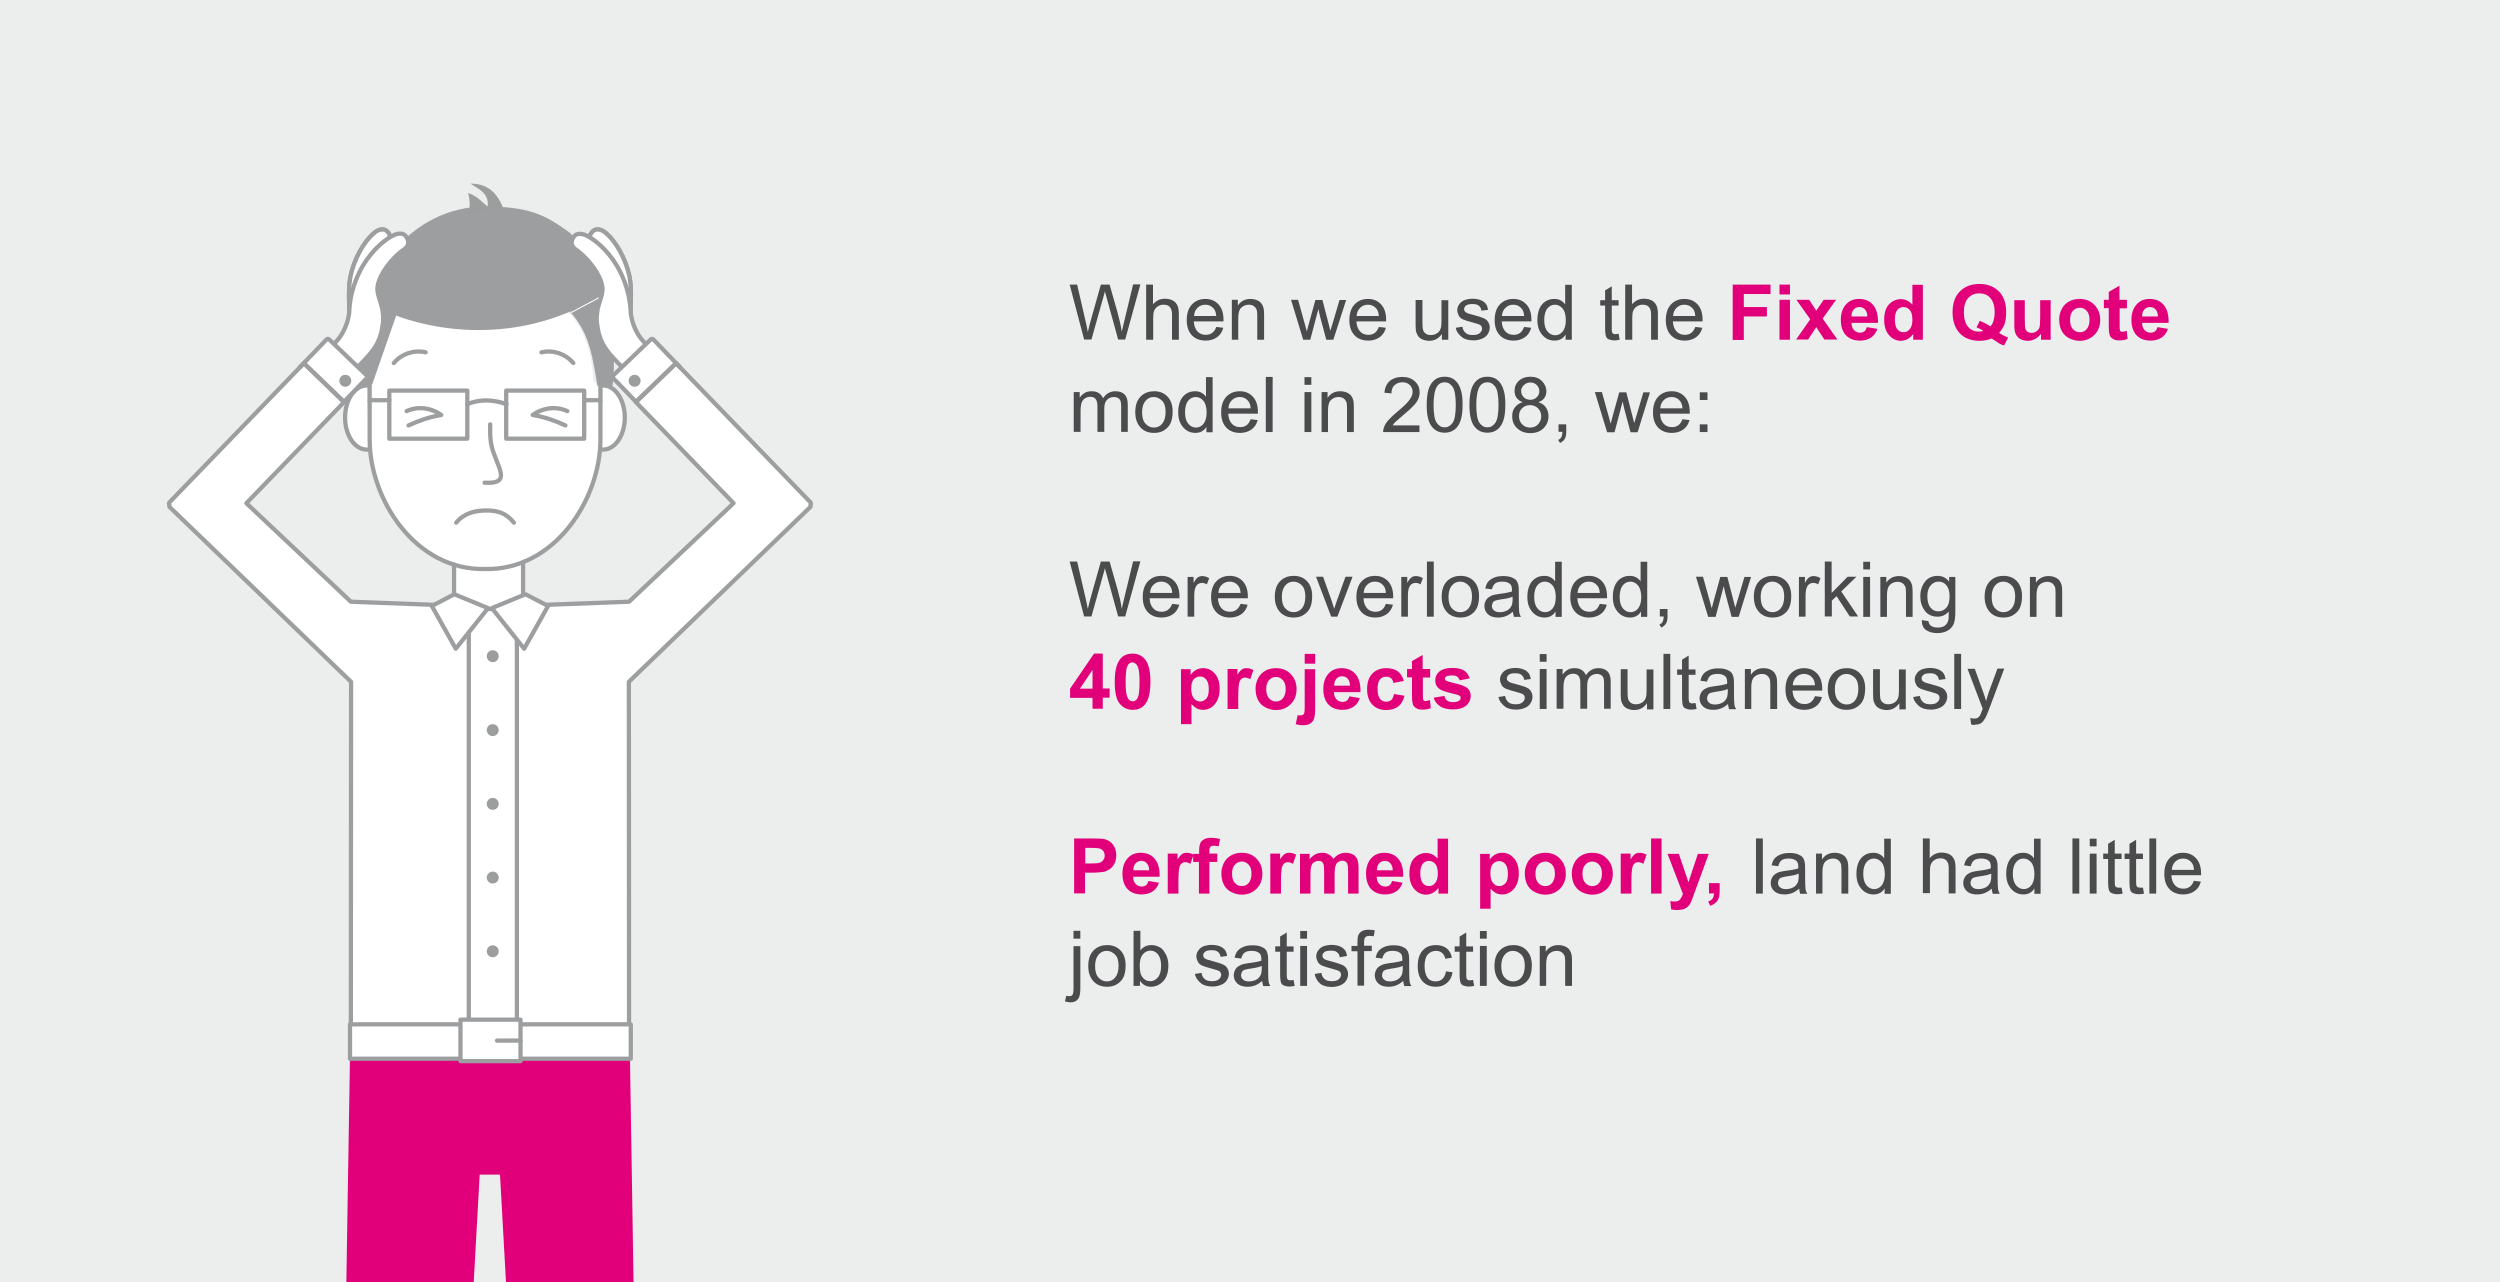 <?xml version="1.0" encoding="utf-8"?>
<!-- Generator: Adobe Illustrator 23.0.6, SVG Export Plug-In . SVG Version: 6.00 Build 0)  -->
<svg version="1.1" id="Слой_1" xmlns="http://www.w3.org/2000/svg" xmlns:xlink="http://www.w3.org/1999/xlink" x="0px" y="0px"
	 viewBox="0 0 1170 600" style="enable-background:new 0 0 1170 600;" xml:space="preserve">
<style type="text/css">
	.st0{fill:#ECEDED;}
	.st1{enable-background:new    ;}
	.st2{fill:#4B4B4D;}
	.st3{fill:#E2007A;}
	.st4{fill:#FFFFFF;stroke:#9C9E9F;stroke-width:2;stroke-linecap:round;stroke-linejoin:round;}
	.st5{fill:#FFFFFF;}
	.st6{fill:none;stroke:#9C9E9F;stroke-width:2;stroke-linecap:round;stroke-linejoin:round;}
	.st7{fill:#9C9E9F;}
	.st8{fill:#9C9E9E;}
	.st9{fill:none;stroke:#FFFFFF;stroke-width:0.48;stroke-linejoin:round;}
</style>
<title>Монтажная область 1</title>
<g>
	<g>
		<rect class="st0" width="1170" height="600"/>
	</g>
	<g class="st1">
		<path class="st2" d="M507.4,159l-6.8-25.8h3.5l3.9,16.9c0.4,1.8,0.8,3.5,1.1,5.3c0.7-2.8,1-4.3,1.2-4.8l4.9-17.4h4.1l3.7,13
			c0.9,3.2,1.6,6.3,2,9.1c0.3-1.6,0.8-3.5,1.3-5.6l4-16.6h3.4l-7.1,25.8h-3.3l-5.4-19.6c-0.5-1.6-0.7-2.6-0.8-3
			c-0.3,1.2-0.5,2.2-0.8,3l-5.5,19.6H507.4z"/>
		<path class="st2" d="M536.4,159v-25.8h3.2v9.2c1.5-1.7,3.3-2.6,5.6-2.6c1.4,0,2.6,0.3,3.6,0.8s1.7,1.3,2.2,2.3s0.7,2.4,0.7,4.2
			V159h-3.2v-11.8c0-1.6-0.3-2.7-1-3.5s-1.7-1.1-2.9-1.1c-0.9,0-1.8,0.2-2.6,0.7s-1.4,1.1-1.8,2s-0.5,2-0.5,3.4V159H536.4z"/>
		<path class="st2" d="M569.2,153l3.3,0.4c-0.5,1.9-1.5,3.4-2.9,4.4s-3.2,1.6-5.3,1.6c-2.7,0-4.9-0.8-6.5-2.5s-2.4-4-2.4-7.1
			c0-3.1,0.8-5.6,2.4-7.3s3.7-2.6,6.3-2.6c2.5,0,4.5,0.8,6.1,2.5s2.4,4.1,2.4,7.2c0,0.2,0,0.5,0,0.8h-13.9c0.1,2.1,0.7,3.6,1.7,4.7
			s2.3,1.6,3.9,1.6c1.2,0,2.2-0.3,3-0.9S568.8,154.3,569.2,153z M558.8,147.9h10.4c-0.1-1.6-0.5-2.7-1.2-3.5c-1-1.2-2.3-1.8-3.9-1.8
			c-1.5,0-2.7,0.5-3.7,1.5S558.9,146.3,558.8,147.9z"/>
		<path class="st2" d="M576.5,159v-18.7h2.8v2.7c1.4-2.1,3.4-3.1,5.9-3.1c1.1,0,2.2,0.2,3.1,0.6s1.6,0.9,2.1,1.6s0.8,1.4,1,2.3
			c0.1,0.6,0.2,1.6,0.2,3.1V159h-3.2v-11.4c0-1.3-0.1-2.3-0.4-2.9s-0.7-1.1-1.3-1.5s-1.4-0.6-2.2-0.6c-1.3,0-2.5,0.4-3.5,1.3
			s-1.5,2.5-1.5,4.9V159H576.5z"/>
		<path class="st2" d="M609.9,159l-5.7-18.7h3.3l3,10.8l1.1,4c0-0.2,0.4-1.5,1-3.8l3-10.9h3.3l2.8,10.8l0.9,3.6l1.1-3.6l3.2-10.8
			h3.1L624,159h-3.3l-3-11.2l-0.7-3.2l-3.8,14.4H609.9z"/>
		<path class="st2" d="M645.3,153l3.3,0.4c-0.5,1.9-1.5,3.4-2.9,4.4s-3.2,1.6-5.3,1.6c-2.7,0-4.9-0.8-6.5-2.5s-2.4-4-2.4-7.1
			c0-3.1,0.8-5.6,2.4-7.3s3.7-2.6,6.3-2.6c2.5,0,4.5,0.8,6.1,2.5s2.4,4.1,2.4,7.2c0,0.2,0,0.5,0,0.8h-13.9c0.1,2.1,0.7,3.6,1.7,4.7
			s2.3,1.6,3.9,1.6c1.2,0,2.2-0.3,3-0.9S644.8,154.3,645.3,153z M634.9,147.9h10.4c-0.1-1.6-0.5-2.7-1.2-3.5c-1-1.2-2.3-1.8-3.9-1.8
			c-1.5,0-2.7,0.5-3.7,1.5S635,146.3,634.9,147.9z"/>
		<path class="st2" d="M674.8,159v-2.7c-1.5,2.1-3.4,3.2-5.9,3.2c-1.1,0-2.1-0.2-3.1-0.6s-1.7-1-2.1-1.6s-0.8-1.4-1-2.3
			c-0.1-0.6-0.2-1.6-0.2-3v-11.6h3.2v10.4c0,1.7,0.1,2.8,0.2,3.3c0.2,0.8,0.6,1.5,1.3,2s1.4,0.7,2.4,0.7s1.8-0.2,2.7-0.7
			s1.4-1.1,1.8-2s0.5-2.1,0.5-3.6v-10h3.2V159H674.8z"/>
		<path class="st2" d="M681.3,153.4l3.1-0.5c0.2,1.3,0.7,2.2,1.5,2.9s1.9,1,3.4,1c1.5,0,2.5-0.3,3.2-0.9s1.1-1.3,1.1-2.1
			c0-0.7-0.3-1.3-0.9-1.7c-0.4-0.3-1.5-0.6-3.2-1.1c-2.3-0.6-3.9-1.1-4.8-1.5s-1.6-1-2-1.8s-0.7-1.6-0.7-2.5c0-0.8,0.2-1.6,0.6-2.3
			s0.9-1.3,1.6-1.8c0.5-0.4,1.2-0.7,2-0.9s1.8-0.4,2.7-0.4c1.5,0,2.8,0.2,3.9,0.6s1.9,1,2.5,1.7s0.9,1.7,1.1,2.9l-3.1,0.4
			c-0.1-1-0.5-1.7-1.2-2.3s-1.6-0.8-2.9-0.8c-1.5,0-2.5,0.2-3.1,0.7s-0.9,1-0.9,1.7c0,0.4,0.1,0.8,0.4,1.1c0.3,0.3,0.7,0.6,1.2,0.8
			c0.3,0.1,1.2,0.4,2.8,0.8c2.2,0.6,3.8,1.1,4.7,1.5s1.6,0.9,2.1,1.7s0.8,1.6,0.8,2.7c0,1.1-0.3,2-0.9,3s-1.5,1.7-2.7,2.2
			s-2.5,0.8-3.9,0.8c-2.4,0-4.3-0.5-5.5-1.5S681.6,155.4,681.3,153.4z"/>
		<path class="st2" d="M713.3,153l3.3,0.4c-0.5,1.9-1.5,3.4-2.9,4.4s-3.2,1.6-5.3,1.6c-2.7,0-4.9-0.8-6.5-2.5s-2.4-4-2.4-7.1
			c0-3.1,0.8-5.6,2.4-7.3s3.7-2.6,6.3-2.6c2.5,0,4.5,0.8,6.1,2.5s2.4,4.1,2.4,7.2c0,0.2,0,0.5,0,0.8h-13.9c0.1,2.1,0.7,3.6,1.7,4.7
			s2.3,1.6,3.9,1.6c1.2,0,2.2-0.3,3-0.9S712.8,154.3,713.3,153z M702.9,147.9h10.4c-0.1-1.6-0.5-2.7-1.2-3.5c-1-1.2-2.3-1.8-3.9-1.8
			c-1.5,0-2.7,0.5-3.7,1.5S703,146.3,702.9,147.9z"/>
		<path class="st2" d="M732.7,159v-2.4c-1.2,1.9-2.9,2.8-5.2,2.8c-1.5,0-2.9-0.4-4.1-1.2s-2.2-2-2.9-3.4s-1-3.2-1-5.1
			c0-1.9,0.3-3.6,0.9-5.1s1.6-2.7,2.8-3.5s2.6-1.2,4.2-1.2c1.1,0,2.1,0.2,3,0.7s1.6,1.1,2.1,1.9v-9.2h3.1V159H732.7z M722.7,149.7
			c0,2.4,0.5,4.2,1.5,5.4s2.2,1.8,3.6,1.8c1.4,0,2.6-0.6,3.5-1.7s1.5-2.9,1.5-5.2c0-2.6-0.5-4.4-1.5-5.6s-2.2-1.8-3.6-1.8
			c-1.4,0-2.6,0.6-3.5,1.7S722.7,147.2,722.7,149.7z"/>
		<path class="st2" d="M757.5,156.2l0.5,2.8c-0.9,0.2-1.7,0.3-2.4,0.3c-1.1,0-2-0.2-2.7-0.5s-1.1-0.8-1.3-1.4s-0.4-1.8-0.4-3.7
			v-10.7h-2.3v-2.5h2.3v-4.6l3.1-1.9v6.5h3.2v2.5h-3.2v10.9c0,0.9,0.1,1.5,0.2,1.7s0.3,0.5,0.5,0.6s0.6,0.2,1.1,0.2
			C756.5,156.3,756.9,156.3,757.5,156.2z"/>
		<path class="st2" d="M760.6,159v-25.8h3.2v9.2c1.5-1.7,3.3-2.6,5.6-2.6c1.4,0,2.6,0.3,3.6,0.8s1.7,1.3,2.2,2.3s0.7,2.4,0.7,4.2
			V159h-3.2v-11.8c0-1.6-0.3-2.7-1-3.5s-1.7-1.1-2.9-1.1c-0.9,0-1.8,0.2-2.6,0.7s-1.4,1.1-1.8,2s-0.5,2-0.5,3.4V159H760.6z"/>
		<path class="st2" d="M793.4,153l3.3,0.4c-0.5,1.9-1.5,3.4-2.9,4.4s-3.2,1.6-5.3,1.6c-2.7,0-4.9-0.8-6.5-2.5s-2.4-4-2.4-7.1
			c0-3.1,0.8-5.6,2.4-7.3s3.7-2.6,6.3-2.6c2.5,0,4.5,0.8,6.1,2.5s2.4,4.1,2.4,7.2c0,0.2,0,0.5,0,0.8h-13.9c0.1,2.1,0.7,3.6,1.7,4.7
			s2.3,1.6,3.9,1.6c1.2,0,2.2-0.3,3-0.9S792.9,154.3,793.4,153z M783,147.9h10.4c-0.1-1.6-0.5-2.7-1.2-3.5c-1-1.2-2.3-1.8-3.9-1.8
			c-1.5,0-2.7,0.5-3.7,1.5S783.1,146.3,783,147.9z"/>
	</g>
	<g class="st1">
		<path class="st3" d="M810.9,159v-25.8h17.7v4.4h-12.5v6.1h10.8v4.4h-10.8v11H810.9z"/>
		<path class="st3" d="M832.8,137.8v-4.6h4.9v4.6H832.8z M832.8,159v-18.7h4.9V159H832.8z"/>
		<path class="st3" d="M840.5,159l6.7-9.6l-6.5-9.1h6l3.3,5.1l3.5-5.1h5.8l-6.3,8.8l6.9,9.8h-6.1l-3.8-5.8l-3.8,5.8H840.5z"/>
		<path class="st3" d="M873.7,153.1l4.9,0.8c-0.6,1.8-1.6,3.2-3,4.1s-3.1,1.4-5.1,1.4c-3.2,0-5.6-1.1-7.2-3.2
			c-1.2-1.7-1.8-3.8-1.8-6.4c0-3.1,0.8-5.5,2.4-7.3s3.7-2.6,6.1-2.6c2.8,0,5,0.9,6.6,2.8s2.4,4.6,2.3,8.4h-12.4
			c0,1.5,0.4,2.6,1.2,3.4s1.7,1.2,2.8,1.2c0.8,0,1.4-0.2,2-0.6S873.4,154,873.7,153.1z M873.9,148.1c0-1.4-0.4-2.5-1.1-3.3
			s-1.6-1.1-2.6-1.1c-1.1,0-2,0.4-2.7,1.2s-1,1.9-1,3.2H873.9z"/>
		<path class="st3" d="M900,159h-4.6v-2.7c-0.8,1.1-1.7,1.9-2.7,2.4s-2.1,0.8-3.1,0.8c-2.1,0-4-0.9-5.5-2.6s-2.3-4.1-2.3-7.2
			c0-3.2,0.7-5.6,2.2-7.2s3.4-2.5,5.6-2.5c2.1,0,3.9,0.9,5.4,2.6v-9.3h4.9V159z M886.8,149.3c0,2,0.3,3.4,0.8,4.3
			c0.8,1.3,1.9,1.9,3.3,1.9c1.1,0,2.1-0.5,2.9-1.5s1.2-2.4,1.2-4.3c0-2.1-0.4-3.7-1.2-4.6s-1.8-1.4-3-1.4c-1.2,0-2.2,0.5-2.9,1.4
			S886.8,147.4,886.8,149.3z"/>
		<path class="st3" d="M935.6,155.8c1.3,0.9,2.7,1.6,4.2,2.2l-1.9,3.7c-0.8-0.2-1.6-0.6-2.3-1c-0.2-0.1-1.3-0.8-3.5-2.3
			c-1.7,0.7-3.6,1.1-5.6,1.1c-4,0-7.1-1.2-9.3-3.5s-3.4-5.6-3.4-9.8c0-4.2,1.1-7.5,3.4-9.8s5.3-3.5,9.2-3.5c3.8,0,6.8,1.2,9.1,3.5
			s3.4,5.6,3.4,9.8c0,2.2-0.3,4.2-0.9,5.9C937.4,153.3,936.7,154.5,935.6,155.8z M931.5,152.8c0.7-0.8,1.2-1.7,1.5-2.8
			s0.5-2.4,0.5-3.8c0-3-0.7-5.2-2-6.7s-3-2.2-5.2-2.2s-3.8,0.7-5.2,2.2s-2,3.7-2,6.7c0,3,0.7,5.3,2,6.8s3,2.2,5,2.2
			c0.8,0,1.5-0.1,2.1-0.4c-1.1-0.7-2.1-1.2-3.2-1.6l1.5-3C928.3,150.8,929.9,151.6,931.5,152.8z"/>
		<path class="st3" d="M955.2,159v-2.8c-0.7,1-1.6,1.8-2.7,2.4s-2.3,0.9-3.5,0.9c-1.3,0-2.4-0.3-3.4-0.8s-1.7-1.3-2.2-2.3
			s-0.7-2.4-0.7-4.1v-11.8h4.9v8.6c0,2.6,0.1,4.2,0.3,4.8s0.5,1.1,1,1.4s1.1,0.5,1.8,0.5c0.8,0,1.6-0.2,2.3-0.7s1.1-1,1.4-1.7
			s0.4-2.4,0.4-5v-7.9h4.9V159H955.2z"/>
		<path class="st3" d="M963.7,149.4c0-1.6,0.4-3.2,1.2-4.8s2-2.7,3.4-3.5s3.1-1.2,5-1.2c2.8,0,5.1,0.9,6.9,2.8s2.7,4.2,2.7,7
			c0,2.8-0.9,5.2-2.7,7s-4.1,2.8-6.9,2.8c-1.7,0-3.3-0.4-4.9-1.2s-2.7-1.9-3.5-3.4S963.7,151.6,963.7,149.4z M968.8,149.7
			c0,1.9,0.4,3.3,1.3,4.3s2,1.5,3.3,1.5s2.4-0.5,3.2-1.5s1.3-2.4,1.3-4.3c0-1.8-0.4-3.2-1.3-4.2s-2-1.5-3.2-1.5s-2.4,0.5-3.3,1.5
			S968.8,147.8,968.8,149.7z"/>
		<path class="st3" d="M995.4,140.4v3.9H992v7.5c0,1.5,0,2.4,0.1,2.7s0.2,0.5,0.4,0.6s0.5,0.2,0.8,0.2c0.5,0,1.1-0.2,2-0.5l0.4,3.8
			c-1.1,0.5-2.4,0.7-3.9,0.7c-0.9,0-1.7-0.1-2.4-0.4s-1.2-0.7-1.6-1.2s-0.6-1.1-0.7-1.9c-0.1-0.6-0.2-1.7-0.2-3.5v-8.1h-2.3v-3.9
			h2.3v-3.7l5-2.9v6.6H995.4z"/>
		<path class="st3" d="M1009.7,153.1l4.9,0.8c-0.6,1.8-1.6,3.2-3,4.1s-3.1,1.4-5.1,1.4c-3.2,0-5.6-1.1-7.2-3.2
			c-1.2-1.7-1.8-3.8-1.8-6.4c0-3.1,0.8-5.5,2.4-7.3s3.7-2.6,6.1-2.6c2.8,0,5,0.9,6.6,2.8s2.4,4.6,2.3,8.4h-12.4
			c0,1.5,0.4,2.6,1.2,3.4s1.7,1.2,2.8,1.2c0.8,0,1.4-0.2,2-0.6S1009.4,154,1009.7,153.1z M1009.9,148.1c0-1.4-0.4-2.5-1.1-3.3
			s-1.6-1.1-2.6-1.1c-1.1,0-2,0.4-2.7,1.2s-1,1.9-1,3.2H1009.9z"/>
	</g>
	<g class="st1">
		<path class="st2" d="M502.5,202.2v-18.7h2.8v2.6c0.6-0.9,1.4-1.6,2.3-2.2s2.1-0.8,3.3-0.8c1.4,0,2.5,0.3,3.4,0.9s1.5,1.4,1.9,2.4
			c1.5-2.2,3.4-3.3,5.8-3.3c1.9,0,3.3,0.5,4.3,1.5s1.5,2.6,1.5,4.7v12.8h-3.1v-11.8c0-1.3-0.1-2.2-0.3-2.7s-0.6-1-1.1-1.3
			s-1.2-0.5-1.9-0.5c-1.3,0-2.4,0.4-3.3,1.3s-1.3,2.3-1.3,4.2v10.8h-3.2v-12.1c0-1.4-0.3-2.5-0.8-3.2s-1.4-1.1-2.5-1.1
			c-0.9,0-1.7,0.2-2.5,0.7s-1.3,1.2-1.6,2.1s-0.5,2.2-0.5,3.9v9.7H502.5z"/>
		<path class="st2" d="M531.3,192.9c0-3.5,1-6,2.9-7.7c1.6-1.4,3.6-2.1,5.9-2.1c2.6,0,4.7,0.8,6.3,2.5s2.4,4,2.4,7
			c0,2.4-0.4,4.3-1.1,5.7s-1.8,2.4-3.1,3.2s-2.9,1.1-4.5,1.1c-2.6,0-4.7-0.8-6.3-2.5S531.3,196,531.3,192.9z M534.5,192.9
			c0,2.4,0.5,4.2,1.6,5.4s2.4,1.8,3.9,1.8c1.6,0,2.9-0.6,3.9-1.8s1.6-3,1.6-5.5c0-2.3-0.5-4.1-1.6-5.2s-2.4-1.8-3.9-1.8
			c-1.6,0-2.9,0.6-3.9,1.8S534.5,190.5,534.5,192.9z"/>
		<path class="st2" d="M564.6,202.2v-2.4c-1.2,1.9-2.9,2.8-5.2,2.8c-1.5,0-2.9-0.4-4.1-1.2s-2.2-2-2.9-3.4s-1-3.2-1-5.1
			c0-1.9,0.3-3.6,0.9-5.1s1.6-2.7,2.8-3.5s2.6-1.2,4.2-1.2c1.1,0,2.1,0.2,3,0.7s1.6,1.1,2.1,1.9v-9.2h3.1v25.8H564.6z M554.6,192.9
			c0,2.4,0.5,4.2,1.5,5.4s2.2,1.8,3.6,1.8c1.4,0,2.6-0.6,3.5-1.7s1.5-2.9,1.5-5.2c0-2.6-0.5-4.4-1.5-5.6s-2.2-1.8-3.6-1.8
			c-1.4,0-2.6,0.6-3.5,1.7S554.6,190.4,554.6,192.9z"/>
		<path class="st2" d="M585.3,196.2l3.3,0.4c-0.5,1.9-1.5,3.4-2.9,4.4s-3.2,1.6-5.3,1.6c-2.7,0-4.9-0.8-6.5-2.5s-2.4-4-2.4-7.1
			c0-3.1,0.8-5.6,2.4-7.3s3.7-2.6,6.3-2.6c2.5,0,4.5,0.8,6.1,2.5s2.4,4.1,2.4,7.2c0,0.2,0,0.5,0,0.8h-13.9c0.1,2.1,0.7,3.6,1.7,4.7
			s2.3,1.6,3.9,1.6c1.2,0,2.2-0.3,3-0.9S584.8,197.5,585.3,196.2z M574.9,191.1h10.4c-0.1-1.6-0.5-2.7-1.2-3.5
			c-1-1.2-2.3-1.8-3.9-1.8c-1.5,0-2.7,0.5-3.7,1.5S575,189.5,574.9,191.1z"/>
		<path class="st2" d="M592.4,202.2v-25.8h3.2v25.8H592.4z"/>
		<path class="st2" d="M610.5,180.1v-3.6h3.2v3.6H610.5z M610.5,202.2v-18.7h3.2v18.7H610.5z"/>
		<path class="st2" d="M618.5,202.2v-18.7h2.8v2.7c1.4-2.1,3.4-3.1,5.9-3.1c1.1,0,2.2,0.2,3.1,0.6s1.6,0.9,2.1,1.6s0.8,1.4,1,2.3
			c0.1,0.6,0.2,1.6,0.2,3.1v11.5h-3.2v-11.4c0-1.3-0.1-2.3-0.4-2.9s-0.7-1.1-1.3-1.5s-1.4-0.6-2.2-0.6c-1.3,0-2.5,0.4-3.5,1.3
			s-1.5,2.5-1.5,4.9v10.2H618.5z"/>
		<path class="st2" d="M664.3,199.2v3h-17c0-0.8,0.1-1.5,0.4-2.2c0.4-1.2,1.1-2.3,2.1-3.4s2.3-2.4,4.1-3.9c2.8-2.3,4.7-4.1,5.7-5.5
			s1.5-2.6,1.5-3.8c0-1.3-0.4-2.3-1.3-3.2s-2.1-1.3-3.5-1.3c-1.5,0-2.7,0.5-3.7,1.4s-1.4,2.2-1.4,3.8l-3.3-0.3
			c0.2-2.4,1.1-4.3,2.5-5.5s3.4-1.9,5.9-1.9c2.5,0,4.4,0.7,5.9,2.1s2.2,3.1,2.2,5.1c0,1-0.2,2-0.6,3s-1.1,2-2.1,3.1
			s-2.6,2.6-4.9,4.5c-1.9,1.6-3.1,2.7-3.7,3.2s-1,1.1-1.3,1.7H664.3z"/>
		<path class="st2" d="M667.7,189.5c0-3,0.3-5.5,0.9-7.4s1.6-3.3,2.8-4.3s2.8-1.5,4.7-1.5c1.4,0,2.6,0.3,3.6,0.8s1.9,1.4,2.6,2.4
			s1.2,2.3,1.6,3.8s0.6,3.5,0.6,6.1c0,3-0.3,5.5-0.9,7.3s-1.5,3.3-2.8,4.3s-2.8,1.5-4.7,1.5c-2.5,0-4.4-0.9-5.9-2.7
			C668.5,197.8,667.7,194.4,667.7,189.5z M670.9,189.5c0,4.2,0.5,7,1.5,8.4s2.2,2.1,3.7,2.1s2.7-0.7,3.7-2.1s1.5-4.2,1.5-8.4
			c0-4.2-0.5-7.1-1.5-8.5s-2.2-2.1-3.7-2.1c-1.5,0-2.6,0.6-3.5,1.8C671.5,182.4,670.9,185.3,670.9,189.5z"/>
		<path class="st2" d="M687.7,189.5c0-3,0.3-5.5,0.9-7.4s1.6-3.3,2.8-4.3s2.8-1.5,4.7-1.5c1.4,0,2.6,0.3,3.6,0.8s1.9,1.4,2.6,2.4
			s1.2,2.3,1.6,3.8s0.6,3.5,0.6,6.1c0,3-0.3,5.5-0.9,7.3s-1.5,3.3-2.8,4.3s-2.8,1.5-4.7,1.5c-2.5,0-4.4-0.9-5.9-2.7
			C688.5,197.8,687.7,194.4,687.7,189.5z M690.9,189.5c0,4.2,0.5,7,1.5,8.4s2.2,2.1,3.7,2.1s2.7-0.7,3.7-2.1s1.5-4.2,1.5-8.4
			c0-4.2-0.5-7.1-1.5-8.5s-2.2-2.1-3.7-2.1c-1.5,0-2.6,0.6-3.5,1.8C691.5,182.4,690.9,185.3,690.9,189.5z"/>
		<path class="st2" d="M712.6,188.2c-1.3-0.5-2.3-1.2-2.9-2.1s-0.9-2-0.9-3.2c0-1.9,0.7-3.5,2-4.7s3.1-1.9,5.4-1.9
			c2.3,0,4.1,0.7,5.4,2s2.1,2.9,2.1,4.8c0,1.2-0.3,2.2-0.9,3.1s-1.6,1.6-2.9,2c1.6,0.5,2.8,1.3,3.6,2.5s1.2,2.5,1.2,4.1
			c0,2.2-0.8,4.1-2.3,5.6s-3.6,2.3-6.2,2.3s-4.6-0.8-6.2-2.3s-2.3-3.4-2.3-5.6c0-1.7,0.4-3.1,1.3-4.2S711,188.7,712.6,188.2z
			 M710.9,194.8c0,0.9,0.2,1.8,0.6,2.6s1.1,1.5,1.9,2s1.8,0.7,2.7,0.7c1.5,0,2.8-0.5,3.7-1.5s1.5-2.2,1.5-3.7c0-1.5-0.5-2.8-1.5-3.8
			s-2.3-1.5-3.8-1.5c-1.5,0-2.7,0.5-3.7,1.5S710.9,193.3,710.9,194.8z M711.9,182.9c0,1.2,0.4,2.2,1.2,3s1.8,1.2,3.1,1.2
			c1.2,0,2.2-0.4,3-1.2s1.2-1.7,1.2-2.8c0-1.2-0.4-2.1-1.2-2.9s-1.8-1.2-3-1.2c-1.2,0-2.2,0.4-3,1.2S711.9,181.8,711.9,182.9z"/>
		<path class="st2" d="M729.4,202.2v-3.6h3.6v3.6c0,1.3-0.2,2.4-0.7,3.2s-1.2,1.4-2.2,1.9l-0.9-1.4c0.7-0.3,1.2-0.7,1.5-1.3
			s0.5-1.4,0.5-2.5H729.4z"/>
		<path class="st2" d="M752.1,202.2l-5.7-18.7h3.3l3,10.8l1.1,4c0-0.2,0.4-1.5,1-3.8l3-10.9h3.3l2.8,10.8l0.9,3.6l1.1-3.6l3.2-10.8
			h3.1l-5.8,18.7h-3.3l-3-11.2l-0.7-3.2l-3.8,14.4H752.1z"/>
		<path class="st2" d="M787.4,196.2l3.3,0.4c-0.5,1.9-1.5,3.4-2.9,4.4s-3.2,1.6-5.3,1.6c-2.7,0-4.9-0.8-6.5-2.5s-2.4-4-2.4-7.1
			c0-3.1,0.8-5.6,2.4-7.3s3.7-2.6,6.3-2.6c2.5,0,4.5,0.8,6.1,2.5s2.4,4.1,2.4,7.2c0,0.2,0,0.5,0,0.8h-13.9c0.1,2.1,0.7,3.6,1.7,4.7
			s2.3,1.6,3.9,1.6c1.2,0,2.2-0.3,3-0.9S786.9,197.5,787.4,196.2z M777,191.1h10.4c-0.1-1.6-0.5-2.7-1.2-3.5c-1-1.2-2.3-1.8-3.9-1.8
			c-1.5,0-2.7,0.5-3.7,1.5S777.1,189.5,777,191.1z"/>
		<path class="st2" d="M795.5,187.2v-3.6h3.6v3.6H795.5z M795.5,202.2v-3.6h3.6v3.6H795.5z"/>
	</g>
	<g class="st1">
		<path class="st2" d="M507.4,288.6l-6.8-25.8h3.5l3.9,16.9c0.4,1.8,0.8,3.5,1.1,5.3c0.7-2.8,1-4.3,1.2-4.8l4.9-17.4h4.1l3.7,13
			c0.9,3.2,1.6,6.3,2,9.1c0.3-1.6,0.8-3.5,1.3-5.6l4-16.6h3.4l-7.1,25.8h-3.3l-5.4-19.6c-0.5-1.6-0.7-2.6-0.8-3
			c-0.3,1.2-0.5,2.2-0.8,3l-5.5,19.6H507.4z"/>
	</g>
	<g class="st1">
		<path class="st2" d="M548.6,282.6l3.3,0.4c-0.5,1.9-1.5,3.4-2.9,4.4s-3.2,1.6-5.3,1.6c-2.7,0-4.9-0.8-6.5-2.5s-2.4-4-2.4-7.1
			c0-3.1,0.8-5.6,2.4-7.3s3.7-2.6,6.3-2.6c2.5,0,4.5,0.8,6.1,2.5s2.4,4.1,2.4,7.2c0,0.2,0,0.5,0,0.8H538c0.1,2.1,0.7,3.6,1.7,4.7
			s2.3,1.6,3.9,1.6c1.2,0,2.2-0.3,3-0.9S548.1,283.9,548.6,282.6z M538.2,277.5h10.4c-0.1-1.6-0.5-2.7-1.2-3.5
			c-1-1.2-2.3-1.8-3.9-1.8c-1.5,0-2.7,0.5-3.7,1.5S538.3,275.9,538.2,277.5z"/>
		<path class="st2" d="M555.8,288.6V270h2.8v2.8c0.7-1.3,1.4-2.2,2-2.6s1.3-0.6,2-0.6c1.1,0,2.2,0.3,3.3,1l-1.1,2.9
			c-0.8-0.5-1.5-0.7-2.3-0.7c-0.7,0-1.3,0.2-1.9,0.6s-0.9,1-1.2,1.7c-0.4,1.1-0.5,2.4-0.5,3.7v9.8H555.8z"/>
		<path class="st2" d="M580.6,282.6l3.3,0.4c-0.5,1.9-1.5,3.4-2.9,4.4s-3.2,1.6-5.3,1.6c-2.7,0-4.9-0.8-6.5-2.5s-2.4-4-2.4-7.1
			c0-3.1,0.8-5.6,2.4-7.3s3.7-2.6,6.3-2.6c2.5,0,4.5,0.8,6.1,2.5s2.4,4.1,2.4,7.2c0,0.2,0,0.5,0,0.8H570c0.1,2.1,0.7,3.6,1.7,4.7
			s2.3,1.6,3.9,1.6c1.2,0,2.2-0.3,3-0.9S580.1,283.9,580.6,282.6z M570.2,277.5h10.4c-0.1-1.6-0.5-2.7-1.2-3.5
			c-1-1.2-2.3-1.8-3.9-1.8c-1.5,0-2.7,0.5-3.7,1.5S570.3,275.9,570.2,277.5z"/>
		<path class="st2" d="M596.6,279.3c0-3.5,1-6,2.9-7.7c1.6-1.4,3.6-2.1,5.9-2.1c2.6,0,4.7,0.8,6.3,2.5s2.4,4,2.4,7
			c0,2.4-0.4,4.3-1.1,5.7s-1.8,2.4-3.1,3.2s-2.9,1.1-4.5,1.1c-2.6,0-4.7-0.8-6.3-2.5S596.6,282.4,596.6,279.3z M599.9,279.3
			c0,2.4,0.5,4.2,1.6,5.4s2.4,1.8,3.9,1.8c1.6,0,2.9-0.6,3.9-1.8s1.6-3,1.6-5.5c0-2.3-0.5-4.1-1.6-5.2s-2.4-1.8-3.9-1.8
			c-1.6,0-2.9,0.6-3.9,1.8S599.9,276.9,599.9,279.3z"/>
		<path class="st2" d="M623,288.6l-7.1-18.7h3.3l4,11.2c0.4,1.2,0.8,2.5,1.2,3.8c0.3-1,0.7-2.2,1.2-3.6l4.1-11.4h3.3l-7.1,18.7H623z
			"/>
		<path class="st2" d="M648.6,282.6l3.3,0.4c-0.5,1.9-1.5,3.4-2.9,4.4s-3.2,1.6-5.3,1.6c-2.7,0-4.9-0.8-6.5-2.5s-2.4-4-2.4-7.1
			c0-3.1,0.8-5.6,2.4-7.3s3.7-2.6,6.3-2.6c2.5,0,4.5,0.8,6.1,2.5s2.4,4.1,2.4,7.2c0,0.2,0,0.5,0,0.8h-13.9c0.1,2.1,0.7,3.6,1.7,4.7
			s2.3,1.6,3.9,1.6c1.2,0,2.2-0.3,3-0.9S648.1,283.9,648.6,282.6z M638.2,277.5h10.4c-0.1-1.6-0.5-2.7-1.2-3.5
			c-1-1.2-2.3-1.8-3.9-1.8c-1.5,0-2.7,0.5-3.7,1.5S638.3,275.9,638.2,277.5z"/>
		<path class="st2" d="M655.8,288.6V270h2.8v2.8c0.7-1.3,1.4-2.2,2-2.6s1.3-0.6,2-0.6c1.1,0,2.2,0.3,3.3,1l-1.1,2.9
			c-0.8-0.5-1.5-0.7-2.3-0.7c-0.7,0-1.3,0.2-1.9,0.6s-0.9,1-1.2,1.7c-0.4,1.1-0.5,2.4-0.5,3.7v9.8H655.8z"/>
		<path class="st2" d="M667.8,288.6v-25.8h3.2v25.8H667.8z"/>
		<path class="st2" d="M674.7,279.3c0-3.5,1-6,2.9-7.7c1.6-1.4,3.6-2.1,5.9-2.1c2.6,0,4.7,0.8,6.3,2.5s2.4,4,2.4,7
			c0,2.4-0.4,4.3-1.1,5.7s-1.8,2.4-3.1,3.2s-2.9,1.1-4.5,1.1c-2.6,0-4.7-0.8-6.3-2.5S674.7,282.4,674.7,279.3z M677.9,279.3
			c0,2.4,0.5,4.2,1.6,5.4s2.4,1.8,3.9,1.8c1.6,0,2.9-0.6,3.9-1.8s1.6-3,1.6-5.5c0-2.3-0.5-4.1-1.6-5.2s-2.4-1.8-3.9-1.8
			c-1.6,0-2.9,0.6-3.9,1.8S677.9,276.9,677.9,279.3z"/>
		<path class="st2" d="M708,286.3c-1.2,1-2.3,1.7-3.4,2.1s-2.2,0.6-3.5,0.6c-2.1,0-3.6-0.5-4.7-1.5s-1.7-2.3-1.7-3.8
			c0-0.9,0.2-1.7,0.6-2.5s1-1.4,1.6-1.8s1.4-0.8,2.3-1c0.6-0.2,1.6-0.3,2.8-0.5c2.6-0.3,4.4-0.7,5.6-1.1c0-0.4,0-0.7,0-0.8
			c0-1.3-0.3-2.2-0.9-2.7c-0.8-0.7-2-1.1-3.6-1.1c-1.5,0-2.6,0.3-3.3,0.8s-1.2,1.4-1.6,2.8l-3.1-0.4c0.3-1.3,0.7-2.4,1.4-3.2
			s1.6-1.4,2.8-1.9s2.6-0.7,4.2-0.7c1.6,0,2.9,0.2,3.9,0.6s1.7,0.8,2.2,1.4s0.8,1.3,1,2.2c0.1,0.5,0.2,1.5,0.2,2.9v4.2
			c0,2.9,0.1,4.8,0.2,5.6s0.4,1.5,0.8,2.2h-3.3C708.4,288,708.1,287.2,708,286.3z M707.8,279.3c-1.1,0.5-2.9,0.9-5.2,1.2
			c-1.3,0.2-2.2,0.4-2.8,0.6s-1,0.6-1.2,1s-0.4,1-0.4,1.5c0,0.8,0.3,1.5,1,2.1s1.6,0.8,2.8,0.8c1.2,0,2.3-0.3,3.3-0.8
			s1.6-1.3,2.1-2.2c0.3-0.7,0.5-1.8,0.5-3.2V279.3z"/>
		<path class="st2" d="M728,288.6v-2.4c-1.2,1.9-2.9,2.8-5.2,2.8c-1.5,0-2.9-0.4-4.1-1.2s-2.2-2-2.9-3.4s-1-3.2-1-5.1
			c0-1.9,0.3-3.6,0.9-5.1s1.6-2.7,2.8-3.5s2.6-1.2,4.2-1.2c1.1,0,2.1,0.2,3,0.7s1.6,1.1,2.1,1.9v-9.2h3.1v25.8H728z M718,279.3
			c0,2.4,0.5,4.2,1.5,5.4s2.2,1.8,3.6,1.8c1.4,0,2.6-0.6,3.5-1.7s1.5-2.9,1.5-5.2c0-2.6-0.5-4.4-1.5-5.6s-2.2-1.8-3.6-1.8
			c-1.4,0-2.6,0.6-3.5,1.7S718,276.8,718,279.3z"/>
		<path class="st2" d="M748.7,282.6l3.3,0.4c-0.5,1.9-1.5,3.4-2.9,4.4s-3.2,1.6-5.3,1.6c-2.7,0-4.9-0.8-6.5-2.5s-2.4-4-2.4-7.1
			c0-3.1,0.8-5.6,2.4-7.3s3.7-2.6,6.3-2.6c2.5,0,4.5,0.8,6.1,2.5s2.4,4.1,2.4,7.2c0,0.2,0,0.5,0,0.8h-13.9c0.1,2.1,0.7,3.6,1.7,4.7
			s2.3,1.6,3.9,1.6c1.2,0,2.2-0.3,3-0.9S748.2,283.9,748.7,282.6z M738.3,277.5h10.4c-0.1-1.6-0.5-2.7-1.2-3.5
			c-1-1.2-2.3-1.8-3.9-1.8c-1.5,0-2.7,0.5-3.7,1.5S738.4,275.9,738.3,277.5z"/>
		<path class="st2" d="M768,288.6v-2.4c-1.2,1.9-2.9,2.8-5.2,2.8c-1.5,0-2.9-0.4-4.1-1.2s-2.2-2-2.9-3.4s-1-3.2-1-5.1
			c0-1.9,0.3-3.6,0.9-5.1s1.6-2.7,2.8-3.5s2.6-1.2,4.2-1.2c1.1,0,2.1,0.2,3,0.7s1.6,1.1,2.1,1.9v-9.2h3.1v25.8H768z M758,279.3
			c0,2.4,0.5,4.2,1.5,5.4s2.2,1.8,3.6,1.8c1.4,0,2.6-0.6,3.5-1.7s1.5-2.9,1.5-5.2c0-2.6-0.5-4.4-1.5-5.6s-2.2-1.8-3.6-1.8
			c-1.4,0-2.6,0.6-3.5,1.7S758,276.8,758,279.3z"/>
		<path class="st2" d="M776.8,288.6V285h3.6v3.6c0,1.3-0.2,2.4-0.7,3.2s-1.2,1.4-2.2,1.9l-0.9-1.4c0.7-0.3,1.2-0.7,1.5-1.3
			s0.5-1.4,0.5-2.5H776.8z"/>
		<path class="st2" d="M799.4,288.6l-5.7-18.7h3.3l3,10.8l1.1,4c0-0.2,0.4-1.5,1-3.8l3-10.9h3.3l2.8,10.8l0.9,3.6l1.1-3.6l3.2-10.8
			h3.1l-5.8,18.7h-3.3l-3-11.2l-0.7-3.2l-3.8,14.4H799.4z"/>
		<path class="st2" d="M820.8,279.3c0-3.5,1-6,2.9-7.7c1.6-1.4,3.6-2.1,5.9-2.1c2.6,0,4.7,0.8,6.3,2.5s2.4,4,2.4,7
			c0,2.4-0.4,4.3-1.1,5.7s-1.8,2.4-3.1,3.2s-2.9,1.1-4.5,1.1c-2.6,0-4.7-0.8-6.3-2.5S820.8,282.4,820.8,279.3z M824,279.3
			c0,2.4,0.5,4.2,1.6,5.4s2.4,1.8,3.9,1.8c1.6,0,2.9-0.6,3.9-1.8s1.6-3,1.6-5.5c0-2.3-0.5-4.1-1.6-5.2s-2.4-1.8-3.9-1.8
			c-1.6,0-2.9,0.6-3.9,1.8S824,276.9,824,279.3z"/>
		<path class="st2" d="M841.9,288.6V270h2.8v2.8c0.7-1.3,1.4-2.2,2-2.6s1.3-0.6,2-0.6c1.1,0,2.2,0.3,3.3,1l-1.1,2.9
			c-0.8-0.5-1.5-0.7-2.3-0.7c-0.7,0-1.3,0.2-1.9,0.6s-0.9,1-1.2,1.7c-0.4,1.1-0.5,2.4-0.5,3.7v9.8H841.9z"/>
		<path class="st2" d="M854,288.6v-25.8h3.2v14.7l7.5-7.6h4.1l-7.1,6.9l7.9,11.7h-3.9l-6.2-9.5l-2.2,2.1v7.4H854z"/>
		<path class="st2" d="M872,266.5v-3.6h3.2v3.6H872z M872,288.6V270h3.2v18.7H872z"/>
		<path class="st2" d="M880,288.6V270h2.8v2.7c1.4-2.1,3.4-3.1,5.9-3.1c1.1,0,2.2,0.2,3.1,0.6s1.6,0.9,2.1,1.6s0.8,1.4,1,2.3
			c0.1,0.6,0.2,1.6,0.2,3.1v11.5H892v-11.4c0-1.3-0.1-2.3-0.4-2.9s-0.7-1.1-1.3-1.5s-1.4-0.6-2.2-0.6c-1.3,0-2.5,0.4-3.5,1.3
			s-1.5,2.5-1.5,4.9v10.2H880z"/>
		<path class="st2" d="M899.4,290.2l3.1,0.5c0.1,0.9,0.5,1.6,1.1,2.1c0.8,0.6,1.9,0.9,3.2,0.9c1.5,0,2.6-0.3,3.4-0.9
			s1.3-1.4,1.6-2.5c0.2-0.6,0.2-2,0.2-4.1c-1.4,1.6-3.1,2.4-5.2,2.4c-2.6,0-4.6-0.9-6-2.8s-2.1-4.1-2.1-6.7c0-1.8,0.3-3.4,1-4.9
			s1.6-2.7,2.8-3.5s2.7-1.2,4.3-1.2c2.2,0,4,0.9,5.4,2.7V270h2.9v16.1c0,2.9-0.3,5-0.9,6.2s-1.5,2.2-2.8,2.9s-2.9,1.1-4.7,1.1
			c-2.2,0-4-0.5-5.4-1.5S899.4,292.2,899.4,290.2z M902,279c0,2.4,0.5,4.2,1.5,5.4s2.2,1.7,3.7,1.7c1.5,0,2.7-0.6,3.7-1.7
			s1.5-2.9,1.5-5.3c0-2.3-0.5-4-1.5-5.2s-2.2-1.7-3.7-1.7c-1.4,0-2.6,0.6-3.6,1.7S902,276.7,902,279z"/>
		<path class="st2" d="M928.8,279.3c0-3.5,1-6,2.9-7.7c1.6-1.4,3.6-2.1,5.9-2.1c2.6,0,4.7,0.8,6.3,2.5s2.4,4,2.4,7
			c0,2.4-0.4,4.3-1.1,5.7s-1.8,2.4-3.1,3.2s-2.9,1.1-4.5,1.1c-2.6,0-4.7-0.8-6.3-2.5S928.8,282.4,928.8,279.3z M932.1,279.3
			c0,2.4,0.5,4.2,1.6,5.4s2.4,1.8,3.9,1.8c1.6,0,2.9-0.6,3.9-1.8s1.6-3,1.6-5.5c0-2.3-0.5-4.1-1.6-5.2s-2.4-1.8-3.9-1.8
			c-1.6,0-2.9,0.6-3.9,1.8S932.1,276.9,932.1,279.3z"/>
		<path class="st2" d="M950,288.6V270h2.8v2.7c1.4-2.1,3.4-3.1,5.9-3.1c1.1,0,2.2,0.2,3.1,0.6s1.6,0.9,2.1,1.6s0.8,1.4,1,2.3
			c0.1,0.6,0.2,1.6,0.2,3.1v11.5H962v-11.4c0-1.3-0.1-2.3-0.4-2.9s-0.7-1.1-1.3-1.5s-1.4-0.6-2.2-0.6c-1.3,0-2.5,0.4-3.5,1.3
			s-1.5,2.5-1.5,4.9v10.2H950z"/>
	</g>
	<g class="st1">
		<path class="st3" d="M511.3,331.8v-5.2h-10.5v-4.3l11.2-16.4h4.1v16.3h3.2v4.3h-3.2v5.2H511.3z M511.3,322.3v-8.8l-5.9,8.8H511.3z
			"/>
		<path class="st3" d="M530,305.9c2.5,0,4.4,0.9,5.9,2.7c1.7,2.1,2.5,5.6,2.5,10.5c0,4.9-0.8,8.4-2.5,10.5c-1.4,1.8-3.3,2.6-5.8,2.6
			c-2.5,0-4.5-1-6.1-2.9s-2.3-5.4-2.3-10.3c0-4.9,0.8-8.3,2.5-10.5C525.5,306.8,527.5,305.9,530,305.9z M530,310
			c-0.6,0-1.1,0.2-1.6,0.6s-0.8,1.1-1.1,2c-0.3,1.3-0.5,3.4-0.5,6.5s0.2,5.1,0.5,6.2s0.7,1.9,1.2,2.3s1,0.6,1.6,0.6s1.1-0.2,1.6-0.6
			s0.8-1.1,1.1-2c0.3-1.3,0.5-3.4,0.5-6.4s-0.2-5.1-0.5-6.2s-0.7-1.9-1.2-2.3S530.6,310,530,310z"/>
		<path class="st3" d="M552.6,313.2h4.6v2.7c0.6-0.9,1.4-1.7,2.4-2.3s2.2-0.9,3.4-0.9c2.2,0,4,0.8,5.5,2.5s2.3,4.1,2.3,7.1
			c0,3.1-0.8,5.5-2.3,7.3s-3.4,2.6-5.5,2.6c-1,0-2-0.2-2.8-0.6s-1.7-1.1-2.6-2.1v9.4h-4.9V313.2z M557.5,322.2
			c0,2.1,0.4,3.6,1.2,4.6s1.8,1.5,3,1.5c1.1,0,2.1-0.5,2.9-1.4s1.1-2.4,1.1-4.5c0-2-0.4-3.4-1.2-4.4s-1.8-1.4-2.9-1.4
			c-1.2,0-2.2,0.5-3,1.4S557.5,320.3,557.5,322.2z"/>
		<path class="st3" d="M579.4,331.8h-4.9v-18.7h4.6v2.7c0.8-1.3,1.5-2.1,2.1-2.5s1.3-0.6,2.1-0.6c1.1,0,2.2,0.3,3.3,0.9l-1.5,4.3
			c-0.8-0.5-1.6-0.8-2.3-0.8c-0.7,0-1.3,0.2-1.8,0.6s-0.9,1.1-1.1,2.1s-0.4,3.1-0.4,6.3V331.8z"/>
		<path class="st3" d="M587.6,322.2c0-1.6,0.4-3.2,1.2-4.8s2-2.7,3.4-3.5s3.1-1.2,5-1.2c2.8,0,5.1,0.9,6.9,2.8s2.7,4.2,2.7,7
			c0,2.8-0.9,5.2-2.7,7s-4.1,2.8-6.9,2.8c-1.7,0-3.3-0.4-4.9-1.2s-2.7-1.9-3.5-3.4S587.6,324.4,587.6,322.2z M592.6,322.5
			c0,1.9,0.4,3.3,1.3,4.3s2,1.5,3.3,1.5s2.4-0.5,3.2-1.5s1.3-2.4,1.3-4.3c0-1.8-0.4-3.2-1.3-4.2s-2-1.5-3.2-1.5s-2.4,0.5-3.3,1.5
			S592.6,320.6,592.6,322.5z"/>
		<path class="st3" d="M615.5,313.2v18.1c0,2.4-0.2,4.1-0.5,5s-0.9,1.7-1.8,2.3s-2,0.8-3.4,0.8c-0.5,0-1,0-1.6-0.1s-1.2-0.2-1.8-0.4
			l0.9-4.2c0.2,0,0.5,0.1,0.7,0.1s0.4,0,0.6,0c0.5,0,0.9-0.1,1.2-0.3s0.5-0.5,0.6-0.8s0.2-1.2,0.2-2.7v-17.8H615.5z M610.6,310.6
			v-4.6h4.9v4.6H610.6z"/>
		<path class="st3" d="M631.5,325.9l4.9,0.8c-0.6,1.8-1.6,3.2-3,4.1s-3.1,1.4-5.1,1.4c-3.2,0-5.6-1.1-7.2-3.2
			c-1.2-1.7-1.8-3.8-1.8-6.4c0-3.1,0.8-5.5,2.4-7.3s3.7-2.6,6.1-2.6c2.8,0,5,0.9,6.6,2.8s2.4,4.6,2.3,8.4h-12.4
			c0,1.5,0.4,2.6,1.2,3.4s1.7,1.2,2.8,1.2c0.8,0,1.4-0.2,2-0.6S631.2,326.8,631.5,325.9z M631.8,320.9c0-1.4-0.4-2.5-1.1-3.3
			s-1.6-1.1-2.6-1.1c-1.1,0-2,0.4-2.7,1.2s-1,1.9-1,3.2H631.8z"/>
		<path class="st3" d="M657,318.7l-4.9,0.9c-0.2-1-0.5-1.7-1.1-2.2s-1.3-0.7-2.3-0.7c-1.2,0-2.2,0.4-2.9,1.3s-1.1,2.3-1.1,4.3
			c0,2.2,0.4,3.8,1.1,4.7s1.7,1.4,3,1.4c0.9,0,1.7-0.3,2.3-0.8s1-1.5,1.3-2.8l4.9,0.8c-0.5,2.2-1.5,3.9-2.9,5s-3.3,1.7-5.7,1.7
			c-2.7,0-4.9-0.9-6.5-2.6s-2.4-4.1-2.4-7.2c0-3.1,0.8-5.5,2.4-7.2s3.8-2.6,6.6-2.6c2.3,0,4.1,0.5,5.4,1.5S656.4,316.7,657,318.7z"
			/>
		<path class="st3" d="M669.3,313.2v3.9h-3.4v7.5c0,1.5,0,2.4,0.1,2.7s0.2,0.5,0.4,0.6s0.5,0.2,0.8,0.2c0.5,0,1.1-0.2,2-0.5l0.4,3.8
			c-1.1,0.5-2.4,0.7-3.9,0.7c-0.9,0-1.7-0.1-2.4-0.4s-1.2-0.7-1.6-1.2s-0.6-1.1-0.7-1.9c-0.1-0.6-0.2-1.7-0.2-3.5v-8.1h-2.3v-3.9
			h2.3v-3.7l5-2.9v6.6H669.3z"/>
		<path class="st3" d="M671,326.5l5-0.8c0.2,1,0.6,1.7,1.3,2.2s1.5,0.7,2.7,0.7c1.3,0,2.2-0.2,2.9-0.7c0.4-0.3,0.7-0.8,0.7-1.3
			c0-0.4-0.1-0.7-0.4-0.9c-0.2-0.2-0.8-0.5-1.7-0.7c-4-0.9-6.5-1.7-7.6-2.4c-1.5-1-2.2-2.4-2.2-4.2c0-1.6,0.6-3,1.9-4.1
			s3.3-1.7,5.9-1.7c2.6,0,4.5,0.4,5.7,1.2s2.1,2.1,2.6,3.7l-4.7,0.9c-0.2-0.7-0.6-1.3-1.1-1.7s-1.4-0.6-2.4-0.6
			c-1.3,0-2.2,0.2-2.8,0.5c-0.4,0.3-0.6,0.6-0.6,1c0,0.4,0.2,0.7,0.5,0.9c0.4,0.3,2,0.8,4.6,1.4s4.5,1.3,5.5,2.2
			c1,0.9,1.5,2.1,1.5,3.7c0,1.7-0.7,3.2-2.1,4.4s-3.5,1.8-6.3,1.8c-2.5,0-4.6-0.5-6-1.5S671.4,328.3,671,326.5z"/>
	</g>
	<g class="st1">
		<path class="st2" d="M701.3,326.2l3.1-0.5c0.2,1.3,0.7,2.2,1.5,2.9s1.9,1,3.4,1c1.5,0,2.5-0.3,3.2-0.9s1.1-1.3,1.1-2.1
			c0-0.7-0.3-1.3-0.9-1.7c-0.4-0.3-1.5-0.6-3.2-1.1c-2.3-0.6-3.9-1.1-4.8-1.5s-1.6-1-2-1.8s-0.7-1.6-0.7-2.5c0-0.8,0.2-1.6,0.6-2.3
			s0.9-1.3,1.6-1.8c0.5-0.4,1.2-0.7,2-0.9s1.8-0.4,2.7-0.4c1.5,0,2.8,0.2,3.9,0.6s1.9,1,2.5,1.7s0.9,1.7,1.1,2.9l-3.1,0.4
			c-0.1-1-0.5-1.7-1.2-2.3s-1.6-0.8-2.9-0.8c-1.5,0-2.5,0.2-3.1,0.7s-0.9,1-0.9,1.7c0,0.4,0.1,0.8,0.4,1.1c0.3,0.3,0.7,0.6,1.2,0.8
			c0.3,0.1,1.2,0.4,2.8,0.8c2.2,0.6,3.8,1.1,4.7,1.5s1.6,0.9,2.1,1.7s0.8,1.6,0.8,2.7c0,1.1-0.3,2-0.9,3s-1.5,1.7-2.7,2.2
			s-2.5,0.8-3.9,0.8c-2.4,0-4.3-0.5-5.5-1.5S701.6,328.2,701.3,326.2z"/>
		<path class="st2" d="M720.6,309.7v-3.6h3.2v3.6H720.6z M720.6,331.8v-18.7h3.2v18.7H720.6z"/>
		<path class="st2" d="M728.5,331.8v-18.7h2.8v2.6c0.6-0.9,1.4-1.6,2.3-2.2s2.1-0.8,3.3-0.8c1.4,0,2.5,0.3,3.4,0.9s1.5,1.4,1.9,2.4
			c1.5-2.2,3.4-3.3,5.8-3.3c1.9,0,3.3,0.5,4.3,1.5s1.5,2.6,1.5,4.7v12.8h-3.1v-11.8c0-1.3-0.1-2.2-0.3-2.7s-0.6-1-1.1-1.3
			s-1.2-0.5-1.9-0.5c-1.3,0-2.4,0.4-3.3,1.3s-1.3,2.3-1.3,4.2v10.8h-3.2v-12.1c0-1.4-0.3-2.5-0.8-3.2s-1.4-1.1-2.5-1.1
			c-0.9,0-1.7,0.2-2.5,0.7s-1.3,1.2-1.6,2.1s-0.5,2.2-0.5,3.9v9.7H728.5z"/>
		<path class="st2" d="M770.8,331.8v-2.7c-1.5,2.1-3.4,3.2-5.9,3.2c-1.1,0-2.1-0.2-3.1-0.6s-1.7-1-2.1-1.6s-0.8-1.4-1-2.3
			c-0.1-0.6-0.2-1.6-0.2-3v-11.6h3.2v10.4c0,1.7,0.1,2.8,0.2,3.3c0.2,0.8,0.6,1.5,1.3,2s1.4,0.7,2.4,0.7s1.8-0.2,2.7-0.7
			s1.4-1.1,1.8-2s0.5-2.1,0.5-3.6v-10h3.2v18.7H770.8z"/>
		<path class="st2" d="M778.5,331.8v-25.8h3.2v25.8H778.5z"/>
		<path class="st2" d="M793.5,329l0.5,2.8c-0.9,0.2-1.7,0.3-2.4,0.3c-1.1,0-2-0.2-2.7-0.5s-1.1-0.8-1.3-1.4s-0.4-1.8-0.4-3.7v-10.7
			h-2.3v-2.5h2.3v-4.6l3.1-1.9v6.5h3.2v2.5h-3.2v10.9c0,0.9,0.1,1.5,0.2,1.7s0.3,0.5,0.5,0.6s0.6,0.2,1.1,0.2
			C792.4,329.1,792.9,329.1,793.5,329z"/>
		<path class="st2" d="M808.7,329.5c-1.2,1-2.3,1.7-3.4,2.1s-2.2,0.6-3.5,0.6c-2.1,0-3.6-0.5-4.7-1.5s-1.7-2.3-1.7-3.8
			c0-0.9,0.2-1.7,0.6-2.5s1-1.4,1.6-1.8s1.4-0.8,2.3-1c0.6-0.2,1.6-0.3,2.8-0.5c2.6-0.3,4.4-0.7,5.6-1.1c0-0.4,0-0.7,0-0.8
			c0-1.3-0.3-2.2-0.9-2.7c-0.8-0.7-2-1.1-3.6-1.1c-1.5,0-2.6,0.3-3.3,0.8s-1.2,1.4-1.6,2.8l-3.1-0.4c0.3-1.3,0.7-2.4,1.4-3.2
			s1.6-1.4,2.8-1.9s2.6-0.7,4.2-0.7c1.6,0,2.9,0.2,3.9,0.6s1.7,0.8,2.2,1.4s0.8,1.3,1,2.2c0.1,0.5,0.2,1.5,0.2,2.9v4.2
			c0,2.9,0.1,4.8,0.2,5.6s0.4,1.5,0.8,2.2h-3.3C809,331.2,808.8,330.4,808.7,329.5z M808.5,322.5c-1.1,0.5-2.9,0.9-5.2,1.2
			c-1.3,0.2-2.2,0.4-2.8,0.6s-1,0.6-1.2,1s-0.4,1-0.4,1.5c0,0.8,0.3,1.5,1,2.1s1.6,0.8,2.8,0.8c1.2,0,2.3-0.3,3.3-0.8
			s1.6-1.3,2.1-2.2c0.3-0.7,0.5-1.8,0.5-3.2V322.5z"/>
		<path class="st2" d="M816.6,331.8v-18.7h2.8v2.7c1.4-2.1,3.4-3.1,5.9-3.1c1.1,0,2.2,0.2,3.1,0.6s1.6,0.9,2.1,1.6s0.8,1.4,1,2.3
			c0.1,0.6,0.2,1.6,0.2,3.1v11.5h-3.2v-11.4c0-1.3-0.1-2.3-0.4-2.9s-0.7-1.1-1.3-1.5s-1.4-0.6-2.2-0.6c-1.3,0-2.5,0.4-3.5,1.3
			s-1.5,2.5-1.5,4.9v10.2H816.6z"/>
		<path class="st2" d="M849.4,325.8l3.3,0.4c-0.5,1.9-1.5,3.4-2.9,4.4s-3.2,1.6-5.3,1.6c-2.7,0-4.9-0.8-6.5-2.5s-2.4-4-2.4-7.1
			c0-3.1,0.8-5.6,2.4-7.3s3.7-2.6,6.3-2.6c2.5,0,4.5,0.8,6.1,2.5s2.4,4.1,2.4,7.2c0,0.2,0,0.5,0,0.8h-13.9c0.1,2.1,0.7,3.6,1.7,4.7
			s2.3,1.6,3.9,1.6c1.2,0,2.2-0.3,3-0.9S848.9,327.1,849.4,325.8z M839,320.7h10.4c-0.1-1.6-0.5-2.7-1.2-3.5c-1-1.2-2.3-1.8-3.9-1.8
			c-1.5,0-2.7,0.5-3.7,1.5S839.1,319.1,839,320.7z"/>
		<path class="st2" d="M855.4,322.5c0-3.5,1-6,2.9-7.7c1.6-1.4,3.6-2.1,5.9-2.1c2.6,0,4.7,0.8,6.3,2.5s2.4,4,2.4,7
			c0,2.4-0.4,4.3-1.1,5.7s-1.8,2.4-3.1,3.2s-2.9,1.1-4.5,1.1c-2.6,0-4.7-0.8-6.3-2.5S855.4,325.6,855.4,322.5z M858.7,322.5
			c0,2.4,0.5,4.2,1.6,5.4s2.4,1.8,3.9,1.8c1.6,0,2.9-0.6,3.9-1.8s1.6-3,1.6-5.5c0-2.3-0.5-4.1-1.6-5.2s-2.4-1.8-3.9-1.8
			c-1.6,0-2.9,0.6-3.9,1.8S858.7,320.1,858.7,322.5z"/>
		<path class="st2" d="M888.9,331.8v-2.7c-1.5,2.1-3.4,3.2-5.9,3.2c-1.1,0-2.1-0.2-3.1-0.6s-1.7-1-2.1-1.6s-0.8-1.4-1-2.3
			c-0.1-0.6-0.2-1.6-0.2-3v-11.6h3.2v10.4c0,1.7,0.1,2.8,0.2,3.3c0.2,0.8,0.6,1.5,1.3,2s1.4,0.7,2.4,0.7s1.8-0.2,2.7-0.7
			s1.4-1.1,1.8-2s0.5-2.1,0.5-3.6v-10h3.2v18.7H888.9z"/>
		<path class="st2" d="M895.4,326.2l3.1-0.5c0.2,1.3,0.7,2.2,1.5,2.9s1.9,1,3.4,1c1.5,0,2.5-0.3,3.2-0.9s1.1-1.3,1.1-2.1
			c0-0.7-0.3-1.3-0.9-1.7c-0.4-0.3-1.5-0.6-3.2-1.1c-2.3-0.6-3.9-1.1-4.8-1.5s-1.6-1-2-1.8s-0.7-1.6-0.7-2.5c0-0.8,0.2-1.6,0.6-2.3
			s0.9-1.3,1.6-1.8c0.5-0.4,1.2-0.7,2-0.9s1.8-0.4,2.7-0.4c1.5,0,2.8,0.2,3.9,0.6s1.9,1,2.5,1.7s0.9,1.7,1.1,2.9l-3.1,0.4
			c-0.1-1-0.5-1.7-1.2-2.3s-1.6-0.8-2.9-0.8c-1.5,0-2.5,0.2-3.1,0.7s-0.9,1-0.9,1.7c0,0.4,0.1,0.8,0.4,1.1c0.3,0.3,0.7,0.6,1.2,0.8
			c0.3,0.1,1.2,0.4,2.8,0.8c2.2,0.6,3.8,1.1,4.7,1.5s1.6,0.9,2.1,1.7s0.8,1.6,0.8,2.7c0,1.1-0.3,2-0.9,3s-1.5,1.7-2.7,2.2
			s-2.5,0.8-3.9,0.8c-2.4,0-4.3-0.5-5.5-1.5S895.7,328.2,895.4,326.2z"/>
		<path class="st2" d="M914.6,331.8v-25.8h3.2v25.8H914.6z"/>
		<path class="st2" d="M922.5,339l-0.4-3c0.7,0.2,1.3,0.3,1.8,0.3c0.7,0,1.3-0.1,1.7-0.4s0.8-0.6,1-1c0.2-0.3,0.5-1.1,1-2.4
			c0.1-0.2,0.2-0.4,0.3-0.8l-7.1-18.7h3.4l3.9,10.8c0.5,1.4,1,2.8,1.4,4.3c0.4-1.5,0.8-2.9,1.3-4.3l4-10.9h3.2l-7.1,19
			c-0.8,2.1-1.4,3.5-1.8,4.2c-0.6,1-1.2,1.8-1.9,2.3s-1.6,0.7-2.6,0.7C923.9,339.4,923.3,339.3,922.5,339z"/>
	</g>
	<g class="st1">
		<path class="st3" d="M502.7,418.2v-25.8h8.3c3.2,0,5.2,0.1,6.2,0.4c1.5,0.4,2.7,1.2,3.7,2.5s1.5,3,1.5,5c0,1.6-0.3,2.9-0.9,4
			s-1.3,1.9-2.2,2.5s-1.8,1-2.7,1.2c-1.2,0.2-3,0.4-5.4,0.4h-3.4v9.7H502.7z M507.9,396.8v7.3h2.8c2.1,0,3.4-0.1,4.1-0.4
			s1.2-0.7,1.6-1.3s0.6-1.2,0.6-2c0-0.9-0.3-1.7-0.8-2.3s-1.2-1-2.1-1.1c-0.6-0.1-1.9-0.2-3.7-0.2H507.9z"/>
		<path class="st3" d="M537.5,412.3l4.9,0.8c-0.6,1.8-1.6,3.2-3,4.1s-3.1,1.4-5.1,1.4c-3.2,0-5.6-1.1-7.2-3.2
			c-1.2-1.7-1.8-3.8-1.8-6.4c0-3.1,0.8-5.5,2.4-7.3s3.7-2.6,6.1-2.6c2.8,0,5,0.9,6.6,2.8s2.4,4.6,2.3,8.4h-12.4
			c0,1.5,0.4,2.6,1.2,3.4s1.7,1.2,2.8,1.2c0.8,0,1.4-0.2,2-0.6S537.2,413.2,537.5,412.3z M537.8,407.3c0-1.4-0.4-2.5-1.1-3.3
			s-1.6-1.1-2.6-1.1c-1.1,0-2,0.4-2.7,1.2s-1,1.9-1,3.2H537.8z"/>
		<path class="st3" d="M551.4,418.2h-4.9v-18.7h4.6v2.7c0.8-1.3,1.5-2.1,2.1-2.5s1.3-0.6,2.1-0.6c1.1,0,2.2,0.3,3.3,0.9l-1.5,4.3
			c-0.8-0.5-1.6-0.8-2.3-0.8c-0.7,0-1.3,0.2-1.8,0.6s-0.9,1.1-1.1,2.1s-0.4,3.1-0.4,6.3V418.2z"/>
		<path class="st3" d="M558.5,399.6h2.7v-1.4c0-1.6,0.2-2.7,0.5-3.5s0.9-1.4,1.8-1.9s2-0.7,3.4-0.7c1.4,0,2.8,0.2,4.1,0.6l-0.7,3.4
			c-0.8-0.2-1.5-0.3-2.3-0.3c-0.7,0-1.2,0.2-1.5,0.5s-0.5,1-0.5,1.9v1.3h3.7v3.9h-3.7v14.8h-4.9v-14.8h-2.7V399.6z"/>
		<path class="st3" d="M571.6,408.6c0-1.6,0.4-3.2,1.2-4.8s2-2.7,3.4-3.5s3.1-1.2,5-1.2c2.8,0,5.1,0.9,6.9,2.8s2.7,4.2,2.7,7
			c0,2.8-0.9,5.2-2.7,7s-4.1,2.8-6.9,2.8c-1.7,0-3.3-0.4-4.9-1.2s-2.7-1.9-3.5-3.4S571.6,410.8,571.6,408.6z M576.6,408.9
			c0,1.9,0.4,3.3,1.3,4.3s2,1.5,3.3,1.5s2.4-0.5,3.2-1.5s1.3-2.4,1.3-4.3c0-1.8-0.4-3.2-1.3-4.2s-2-1.5-3.2-1.5s-2.4,0.5-3.3,1.5
			S576.6,407,576.6,408.9z"/>
		<path class="st3" d="M599.4,418.2h-4.9v-18.7h4.6v2.7c0.8-1.3,1.5-2.1,2.1-2.5s1.3-0.6,2.1-0.6c1.1,0,2.2,0.3,3.3,0.9l-1.5,4.3
			c-0.8-0.5-1.6-0.8-2.3-0.8c-0.7,0-1.3,0.2-1.8,0.6s-0.9,1.1-1.1,2.1s-0.4,3.1-0.4,6.3V418.2z"/>
		<path class="st3" d="M608.3,399.6h4.6v2.5c1.6-2,3.6-3,5.8-3c1.2,0,2.2,0.2,3.1,0.7s1.6,1.2,2.2,2.2c0.8-1,1.7-1.7,2.7-2.2
			s2-0.7,3-0.7c1.4,0,2.5,0.3,3.5,0.8s1.7,1.4,2.1,2.5c0.3,0.8,0.5,2.1,0.5,3.9v11.9h-4.9v-10.7c0-1.9-0.2-3-0.5-3.6
			c-0.5-0.7-1.2-1.1-2.1-1.1c-0.7,0-1.3,0.2-2,0.6s-1,1-1.3,1.9s-0.4,2.1-0.4,3.9v9h-4.9V408c0-1.8-0.1-3-0.3-3.5s-0.4-0.9-0.8-1.2
			s-0.9-0.4-1.5-0.4c-0.8,0-1.4,0.2-2.1,0.6s-1,1-1.3,1.8s-0.4,2.1-0.4,3.8v9.1h-4.9V399.6z"/>
		<path class="st3" d="M651.5,412.3l4.9,0.8c-0.6,1.8-1.6,3.2-3,4.1s-3.1,1.4-5.1,1.4c-3.2,0-5.6-1.1-7.2-3.2
			c-1.2-1.7-1.8-3.8-1.8-6.4c0-3.1,0.8-5.5,2.4-7.3s3.7-2.6,6.1-2.6c2.8,0,5,0.9,6.6,2.8s2.4,4.6,2.3,8.4h-12.4
			c0,1.5,0.4,2.6,1.2,3.4s1.7,1.2,2.8,1.2c0.8,0,1.4-0.2,2-0.6S651.2,413.2,651.5,412.3z M651.8,407.3c0-1.4-0.4-2.5-1.1-3.3
			s-1.6-1.1-2.6-1.1c-1.1,0-2,0.4-2.7,1.2s-1,1.9-1,3.2H651.8z"/>
		<path class="st3" d="M677.8,418.2h-4.6v-2.7c-0.8,1.1-1.7,1.9-2.7,2.4s-2.1,0.8-3.1,0.8c-2.1,0-4-0.9-5.5-2.6s-2.3-4.1-2.3-7.2
			c0-3.2,0.7-5.6,2.2-7.2s3.4-2.5,5.6-2.5c2.1,0,3.9,0.9,5.4,2.6v-9.3h4.9V418.2z M664.7,408.5c0,2,0.3,3.4,0.8,4.3
			c0.8,1.3,1.9,1.9,3.3,1.9c1.1,0,2.1-0.5,2.9-1.5s1.2-2.4,1.2-4.3c0-2.1-0.4-3.7-1.2-4.6s-1.8-1.4-3-1.4c-1.2,0-2.2,0.5-2.9,1.4
			S664.7,406.6,664.7,408.5z"/>
		<path class="st3" d="M692.6,399.6h4.6v2.7c0.6-0.9,1.4-1.7,2.4-2.3s2.2-0.9,3.4-0.9c2.2,0,4,0.8,5.5,2.5s2.3,4.1,2.3,7.1
			c0,3.1-0.8,5.5-2.3,7.3s-3.4,2.6-5.5,2.6c-1,0-2-0.2-2.8-0.6s-1.7-1.1-2.6-2.1v9.4h-4.9V399.6z M697.5,408.6
			c0,2.1,0.4,3.6,1.2,4.6s1.8,1.5,3,1.5c1.1,0,2.1-0.5,2.9-1.4s1.1-2.4,1.1-4.5c0-2-0.4-3.4-1.2-4.4s-1.8-1.4-2.9-1.4
			c-1.2,0-2.2,0.5-3,1.4S697.5,406.7,697.5,408.6z"/>
		<path class="st3" d="M713.6,408.6c0-1.6,0.4-3.2,1.2-4.8s2-2.7,3.4-3.5s3.1-1.2,5-1.2c2.8,0,5.1,0.9,6.9,2.8s2.7,4.2,2.7,7
			c0,2.8-0.9,5.2-2.7,7s-4.1,2.8-6.9,2.8c-1.7,0-3.3-0.4-4.9-1.2s-2.7-1.9-3.5-3.4S713.6,410.8,713.6,408.6z M718.6,408.9
			c0,1.9,0.4,3.3,1.3,4.3s2,1.5,3.3,1.5s2.4-0.5,3.2-1.5s1.3-2.4,1.3-4.3c0-1.8-0.4-3.2-1.3-4.2s-2-1.5-3.2-1.5s-2.4,0.5-3.3,1.5
			S718.6,407,718.6,408.9z"/>
		<path class="st3" d="M735.6,408.6c0-1.6,0.4-3.2,1.2-4.8s2-2.7,3.4-3.5s3.1-1.2,5-1.2c2.8,0,5.1,0.9,6.9,2.8s2.7,4.2,2.7,7
			c0,2.8-0.9,5.2-2.7,7s-4.1,2.8-6.9,2.8c-1.7,0-3.3-0.4-4.9-1.2s-2.7-1.9-3.5-3.4S735.6,410.8,735.6,408.6z M740.6,408.9
			c0,1.9,0.4,3.3,1.3,4.3s2,1.5,3.3,1.5s2.4-0.5,3.2-1.5s1.3-2.4,1.3-4.3c0-1.8-0.4-3.2-1.3-4.2s-2-1.5-3.2-1.5s-2.4,0.5-3.3,1.5
			S740.6,407,740.6,408.9z"/>
		<path class="st3" d="M763.4,418.2h-4.9v-18.7h4.6v2.7c0.8-1.3,1.5-2.1,2.1-2.5s1.3-0.6,2.1-0.6c1.1,0,2.2,0.3,3.3,0.9l-1.5,4.3
			c-0.8-0.5-1.6-0.8-2.3-0.8c-0.7,0-1.3,0.2-1.8,0.6s-0.9,1.1-1.1,2.1s-0.4,3.1-0.4,6.3V418.2z"/>
		<path class="st3" d="M772.7,418.2v-25.8h4.9v25.8H772.7z"/>
		<path class="st3" d="M780.4,399.6h5.3l4.5,13.3l4.4-13.3h5.1l-6.6,18l-1.2,3.3c-0.4,1.1-0.8,1.9-1.2,2.5s-0.8,1-1.4,1.4
			s-1.1,0.6-1.9,0.8s-1.6,0.3-2.5,0.3c-0.9,0-1.9-0.1-2.8-0.3l-0.4-3.9c0.8,0.2,1.5,0.2,2.1,0.2c1.1,0,2-0.3,2.5-1s1-1.5,1.3-2.6
			L780.4,399.6z"/>
		<path class="st3" d="M799.9,413.3h4.9v3.5c0,1.4-0.1,2.6-0.4,3.4s-0.7,1.6-1.4,2.2s-1.6,1.2-2.6,1.5l-1-2c1-0.3,1.7-0.8,2.1-1.4
			s0.6-1.4,0.7-2.4h-2.4V413.3z"/>
	</g>
	<g class="st1">
		<path class="st2" d="M821.8,418.2v-25.8h3.2v25.8H821.8z"/>
		<path class="st2" d="M842,415.9c-1.2,1-2.3,1.7-3.4,2.1s-2.2,0.6-3.5,0.6c-2.1,0-3.6-0.5-4.7-1.5s-1.7-2.3-1.7-3.8
			c0-0.9,0.2-1.7,0.6-2.5s1-1.4,1.6-1.8s1.4-0.8,2.3-1c0.6-0.2,1.6-0.3,2.8-0.5c2.6-0.3,4.4-0.7,5.6-1.1c0-0.4,0-0.7,0-0.8
			c0-1.3-0.3-2.2-0.9-2.7c-0.8-0.7-2-1.1-3.6-1.1c-1.5,0-2.6,0.3-3.3,0.8s-1.2,1.4-1.6,2.8l-3.1-0.4c0.3-1.3,0.7-2.4,1.4-3.2
			s1.6-1.4,2.8-1.9s2.6-0.7,4.2-0.7c1.6,0,2.9,0.2,3.9,0.6s1.7,0.8,2.2,1.4s0.8,1.3,1,2.2c0.1,0.5,0.2,1.5,0.2,2.9v4.2
			c0,2.9,0.1,4.8,0.2,5.6s0.4,1.5,0.8,2.2h-3.3C842.3,417.6,842.1,416.8,842,415.9z M841.7,408.9c-1.1,0.5-2.9,0.9-5.2,1.2
			c-1.3,0.2-2.2,0.4-2.8,0.6s-1,0.6-1.2,1s-0.4,1-0.4,1.5c0,0.8,0.3,1.5,1,2.1s1.6,0.8,2.8,0.8c1.2,0,2.3-0.3,3.3-0.8
			s1.6-1.3,2.1-2.2c0.3-0.7,0.5-1.8,0.5-3.2V408.9z"/>
		<path class="st2" d="M849.9,418.2v-18.7h2.8v2.7c1.4-2.1,3.4-3.1,5.9-3.1c1.1,0,2.2,0.2,3.1,0.6s1.6,0.9,2.1,1.6s0.8,1.4,1,2.3
			c0.1,0.6,0.2,1.6,0.2,3.1v11.5h-3.2v-11.4c0-1.3-0.1-2.3-0.4-2.9s-0.7-1.1-1.3-1.5s-1.4-0.6-2.2-0.6c-1.3,0-2.5,0.4-3.5,1.3
			s-1.5,2.5-1.5,4.9v10.2H849.9z"/>
		<path class="st2" d="M882,418.2v-2.4c-1.2,1.9-2.9,2.8-5.2,2.8c-1.5,0-2.9-0.4-4.1-1.2s-2.2-2-2.9-3.4s-1-3.2-1-5.1
			c0-1.9,0.3-3.6,0.9-5.1s1.6-2.7,2.8-3.5s2.6-1.2,4.2-1.2c1.1,0,2.1,0.2,3,0.7s1.6,1.1,2.1,1.9v-9.2h3.1v25.8H882z M872,408.9
			c0,2.4,0.5,4.2,1.5,5.4s2.2,1.8,3.6,1.8c1.4,0,2.6-0.6,3.5-1.7s1.5-2.9,1.5-5.2c0-2.6-0.5-4.4-1.5-5.6s-2.2-1.8-3.6-1.8
			c-1.4,0-2.6,0.6-3.5,1.7S872,406.4,872,408.9z"/>
		<path class="st2" d="M899.9,418.2v-25.8h3.2v9.2c1.5-1.7,3.3-2.6,5.6-2.6c1.4,0,2.6,0.3,3.6,0.8s1.7,1.3,2.2,2.3s0.7,2.4,0.7,4.2
			v11.8h-3.2v-11.8c0-1.6-0.3-2.7-1-3.5s-1.7-1.1-2.9-1.1c-0.9,0-1.8,0.2-2.6,0.7s-1.4,1.1-1.8,2s-0.5,2-0.5,3.4v10.2H899.9z"/>
		<path class="st2" d="M932.1,415.9c-1.2,1-2.3,1.7-3.4,2.1s-2.2,0.6-3.5,0.6c-2.1,0-3.6-0.5-4.7-1.5s-1.7-2.3-1.7-3.8
			c0-0.9,0.2-1.7,0.6-2.5s1-1.4,1.6-1.8s1.4-0.8,2.3-1c0.6-0.2,1.6-0.3,2.8-0.5c2.6-0.3,4.4-0.7,5.6-1.1c0-0.4,0-0.7,0-0.8
			c0-1.3-0.3-2.2-0.9-2.7c-0.8-0.7-2-1.1-3.6-1.1c-1.5,0-2.6,0.3-3.3,0.8s-1.2,1.4-1.6,2.8l-3.1-0.4c0.3-1.3,0.7-2.4,1.4-3.2
			s1.6-1.4,2.8-1.9s2.6-0.7,4.2-0.7c1.6,0,2.9,0.2,3.9,0.6s1.7,0.8,2.2,1.4s0.8,1.3,1,2.2c0.1,0.5,0.2,1.5,0.2,2.9v4.2
			c0,2.9,0.1,4.8,0.2,5.6s0.4,1.5,0.8,2.2h-3.3C932.4,417.6,932.2,416.8,932.1,415.9z M931.8,408.9c-1.1,0.5-2.9,0.9-5.2,1.2
			c-1.3,0.2-2.2,0.4-2.8,0.6s-1,0.6-1.2,1s-0.4,1-0.4,1.5c0,0.8,0.3,1.5,1,2.1s1.6,0.8,2.8,0.8c1.2,0,2.3-0.3,3.3-0.8
			s1.6-1.3,2.1-2.2c0.3-0.7,0.5-1.8,0.5-3.2V408.9z"/>
		<path class="st2" d="M952.1,418.2v-2.4c-1.2,1.9-2.9,2.8-5.2,2.8c-1.5,0-2.9-0.4-4.1-1.2s-2.2-2-2.9-3.4s-1-3.2-1-5.1
			c0-1.9,0.3-3.6,0.9-5.1s1.6-2.7,2.8-3.5s2.6-1.2,4.2-1.2c1.1,0,2.1,0.2,3,0.7s1.6,1.1,2.1,1.9v-9.2h3.1v25.8H952.1z M942,408.9
			c0,2.4,0.5,4.2,1.5,5.4s2.2,1.8,3.6,1.8c1.4,0,2.6-0.6,3.5-1.7s1.5-2.9,1.5-5.2c0-2.6-0.5-4.4-1.5-5.6s-2.2-1.8-3.6-1.8
			c-1.4,0-2.6,0.6-3.5,1.7S942,406.4,942,408.9z"/>
		<path class="st2" d="M969.9,418.2v-25.8h3.2v25.8H969.9z"/>
		<path class="st2" d="M978,396.1v-3.6h3.2v3.6H978z M978,418.2v-18.7h3.2v18.7H978z"/>
		<path class="st2" d="M992.9,415.4l0.5,2.8c-0.9,0.2-1.7,0.3-2.4,0.3c-1.1,0-2-0.2-2.7-0.5s-1.1-0.8-1.3-1.4s-0.4-1.8-0.4-3.7V402
			h-2.3v-2.5h2.3v-4.6l3.1-1.9v6.5h3.2v2.5h-3.2v10.9c0,0.9,0.1,1.5,0.2,1.7s0.3,0.5,0.5,0.6s0.6,0.2,1.1,0.2
			C991.8,415.5,992.3,415.5,992.9,415.4z"/>
		<path class="st2" d="M1002.9,415.4l0.5,2.8c-0.9,0.2-1.7,0.3-2.4,0.3c-1.1,0-2-0.2-2.7-0.5s-1.1-0.8-1.3-1.4s-0.4-1.8-0.4-3.7V402
			h-2.3v-2.5h2.3v-4.6l3.1-1.9v6.5h3.2v2.5h-3.2v10.9c0,0.9,0.1,1.5,0.2,1.7s0.3,0.5,0.5,0.6s0.6,0.2,1.1,0.2
			C1001.8,415.5,1002.3,415.5,1002.9,415.4z"/>
		<path class="st2" d="M1005.9,418.2v-25.8h3.2v25.8H1005.9z"/>
		<path class="st2" d="M1026.7,412.2l3.3,0.4c-0.5,1.9-1.5,3.4-2.9,4.4s-3.2,1.6-5.3,1.6c-2.7,0-4.9-0.8-6.5-2.5s-2.4-4-2.4-7.1
			c0-3.1,0.8-5.6,2.4-7.3s3.7-2.6,6.3-2.6c2.5,0,4.5,0.8,6.1,2.5s2.4,4.1,2.4,7.2c0,0.2,0,0.5,0,0.8h-13.9c0.1,2.1,0.7,3.6,1.7,4.7
			s2.3,1.6,3.9,1.6c1.2,0,2.2-0.3,3-0.9S1026.3,413.5,1026.7,412.2z M1016.4,407.1h10.4c-0.1-1.6-0.5-2.7-1.2-3.5
			c-1-1.2-2.3-1.8-3.9-1.8c-1.5,0-2.7,0.5-3.7,1.5S1016.5,405.5,1016.4,407.1z"/>
	</g>
	<g class="st1">
		<path class="st2" d="M498.4,468.7l0.6-2.7c0.6,0.2,1.1,0.2,1.5,0.2c0.6,0,1.1-0.2,1.4-0.6s0.5-1.5,0.5-3.2v-19.6h3.2v19.7
			c0,2.3-0.3,3.9-0.9,4.8c-0.8,1.2-2,1.8-3.8,1.8C500.1,469,499.2,468.9,498.4,468.7z M502.4,439.3v-3.7h3.2v3.7H502.4z"/>
		<path class="st2" d="M509.3,452.1c0-3.5,1-6,2.9-7.7c1.6-1.4,3.6-2.1,5.9-2.1c2.6,0,4.7,0.8,6.3,2.5s2.4,4,2.4,7
			c0,2.4-0.4,4.3-1.1,5.7s-1.8,2.4-3.1,3.2s-2.9,1.1-4.5,1.1c-2.6,0-4.7-0.8-6.3-2.5S509.3,455.2,509.3,452.1z M512.5,452.1
			c0,2.4,0.5,4.2,1.6,5.4s2.4,1.8,3.9,1.8c1.6,0,2.9-0.6,3.9-1.8s1.6-3,1.6-5.5c0-2.3-0.5-4.1-1.6-5.2s-2.4-1.8-3.9-1.8
			c-1.6,0-2.9,0.6-3.9,1.8S512.5,449.7,512.5,452.1z"/>
		<path class="st2" d="M533.4,461.4h-2.9v-25.8h3.2v9.2c1.3-1.7,3-2.5,5.1-2.5c1.1,0,2.2,0.2,3.3,0.7s1.9,1.1,2.5,2s1.2,1.8,1.6,3
			s0.6,2.4,0.6,3.8c0,3.2-0.8,5.7-2.4,7.4s-3.5,2.6-5.7,2.6c-2.2,0-3.9-0.9-5.2-2.8V461.4z M533.4,451.9c0,2.2,0.3,3.9,0.9,4.9
			c1,1.6,2.3,2.4,4,2.4c1.4,0,2.6-0.6,3.6-1.8s1.5-3,1.5-5.4c0-2.4-0.5-4.2-1.5-5.4s-2.1-1.7-3.5-1.7c-1.4,0-2.6,0.6-3.6,1.8
			S533.4,449.7,533.4,451.9z"/>
		<path class="st2" d="M559.2,455.8l3.1-0.5c0.2,1.3,0.7,2.2,1.5,2.9s1.9,1,3.4,1c1.5,0,2.5-0.3,3.2-0.9s1.1-1.3,1.1-2.1
			c0-0.7-0.3-1.3-0.9-1.7c-0.4-0.3-1.5-0.6-3.2-1.1c-2.3-0.6-3.9-1.1-4.8-1.5s-1.6-1-2-1.8s-0.7-1.6-0.7-2.5c0-0.8,0.2-1.6,0.6-2.3
			s0.9-1.3,1.6-1.8c0.5-0.4,1.2-0.7,2-0.9s1.8-0.4,2.7-0.4c1.5,0,2.8,0.2,3.9,0.6s1.9,1,2.5,1.7s0.9,1.7,1.1,2.9l-3.1,0.4
			c-0.1-1-0.5-1.7-1.2-2.3s-1.6-0.8-2.9-0.8c-1.5,0-2.5,0.2-3.1,0.7s-0.9,1-0.9,1.7c0,0.4,0.1,0.8,0.4,1.1c0.3,0.3,0.7,0.6,1.2,0.8
			c0.3,0.1,1.2,0.4,2.8,0.8c2.2,0.6,3.8,1.1,4.7,1.5s1.6,0.9,2.1,1.7s0.8,1.6,0.8,2.7c0,1.1-0.3,2-0.9,3s-1.5,1.7-2.7,2.2
			s-2.5,0.8-3.9,0.8c-2.4,0-4.3-0.5-5.5-1.5S559.6,457.8,559.2,455.8z"/>
		<path class="st2" d="M590.7,459.1c-1.2,1-2.3,1.7-3.4,2.1s-2.2,0.6-3.5,0.6c-2.1,0-3.6-0.5-4.7-1.5s-1.7-2.3-1.7-3.8
			c0-0.9,0.2-1.7,0.6-2.5s1-1.4,1.6-1.8s1.4-0.8,2.3-1c0.6-0.2,1.6-0.3,2.8-0.5c2.6-0.3,4.4-0.7,5.6-1.1c0-0.4,0-0.7,0-0.8
			c0-1.3-0.3-2.2-0.9-2.7c-0.8-0.7-2-1.1-3.6-1.1c-1.5,0-2.6,0.3-3.3,0.8s-1.2,1.4-1.6,2.8l-3.1-0.4c0.3-1.3,0.7-2.4,1.4-3.2
			s1.6-1.4,2.8-1.9s2.6-0.7,4.2-0.7c1.6,0,2.9,0.2,3.9,0.6s1.7,0.8,2.2,1.4s0.8,1.3,1,2.2c0.1,0.5,0.2,1.5,0.2,2.9v4.2
			c0,2.9,0.1,4.8,0.2,5.6s0.4,1.5,0.8,2.2h-3.3C591,460.8,590.8,460,590.7,459.1z M590.4,452.1c-1.1,0.5-2.9,0.9-5.2,1.2
			c-1.3,0.2-2.2,0.4-2.8,0.6s-1,0.6-1.2,1s-0.4,1-0.4,1.5c0,0.8,0.3,1.5,1,2.1s1.6,0.8,2.8,0.8c1.2,0,2.3-0.3,3.3-0.8
			s1.6-1.3,2.1-2.2c0.3-0.7,0.5-1.8,0.5-3.2V452.1z"/>
		<path class="st2" d="M605.4,458.6l0.5,2.8c-0.9,0.2-1.7,0.3-2.4,0.3c-1.1,0-2-0.2-2.7-0.5s-1.1-0.8-1.3-1.4s-0.4-1.8-0.4-3.7
			v-10.7h-2.3v-2.5h2.3v-4.6l3.1-1.9v6.5h3.2v2.5h-3.2v10.9c0,0.9,0.1,1.5,0.2,1.7s0.3,0.5,0.5,0.6s0.6,0.2,1.1,0.2
			C604.4,458.7,604.9,458.7,605.4,458.6z"/>
		<path class="st2" d="M608.5,439.3v-3.6h3.2v3.6H608.5z M608.5,461.4v-18.7h3.2v18.7H608.5z"/>
		<path class="st2" d="M615.3,455.8l3.1-0.5c0.2,1.3,0.7,2.2,1.5,2.9s1.9,1,3.4,1c1.5,0,2.5-0.3,3.2-0.9s1.1-1.3,1.1-2.1
			c0-0.7-0.3-1.3-0.9-1.7c-0.4-0.3-1.5-0.6-3.2-1.1c-2.3-0.6-3.9-1.1-4.8-1.5s-1.6-1-2-1.8s-0.7-1.6-0.7-2.5c0-0.8,0.2-1.6,0.6-2.3
			s0.9-1.3,1.6-1.8c0.5-0.4,1.2-0.7,2-0.9s1.8-0.4,2.7-0.4c1.5,0,2.8,0.2,3.9,0.6s1.9,1,2.5,1.7s0.9,1.7,1.1,2.9L627,448
			c-0.1-1-0.5-1.7-1.2-2.3s-1.6-0.8-2.9-0.8c-1.5,0-2.5,0.2-3.1,0.7s-0.9,1-0.9,1.7c0,0.4,0.1,0.8,0.4,1.1c0.3,0.3,0.7,0.6,1.2,0.8
			c0.3,0.1,1.2,0.4,2.8,0.8c2.2,0.6,3.8,1.1,4.7,1.5s1.6,0.9,2.1,1.7s0.8,1.6,0.8,2.7c0,1.1-0.3,2-0.9,3s-1.5,1.7-2.7,2.2
			s-2.5,0.8-3.9,0.8c-2.4,0-4.3-0.5-5.5-1.5S615.6,457.8,615.3,455.8z"/>
		<path class="st2" d="M635.3,461.4v-16.2h-2.8v-2.5h2.8v-2c0-1.3,0.1-2.2,0.3-2.8c0.3-0.8,0.8-1.5,1.6-2s1.8-0.8,3.2-0.8
			c0.9,0,1.9,0.1,3,0.3l-0.5,2.8c-0.7-0.1-1.3-0.2-1.9-0.2c-1,0-1.6,0.2-2,0.6s-0.6,1.2-0.6,2.3v1.7h3.6v2.5h-3.6v16.2H635.3z"/>
		<path class="st2" d="M656.7,459.1c-1.2,1-2.3,1.7-3.4,2.1s-2.2,0.6-3.5,0.6c-2.1,0-3.6-0.5-4.7-1.5s-1.7-2.3-1.7-3.8
			c0-0.9,0.2-1.7,0.6-2.5s1-1.4,1.6-1.8s1.4-0.8,2.3-1c0.6-0.2,1.6-0.3,2.8-0.5c2.6-0.3,4.4-0.7,5.6-1.1c0-0.4,0-0.7,0-0.8
			c0-1.3-0.3-2.2-0.9-2.7c-0.8-0.7-2-1.1-3.6-1.1c-1.5,0-2.6,0.3-3.3,0.8s-1.2,1.4-1.6,2.8l-3.1-0.4c0.3-1.3,0.7-2.4,1.4-3.2
			s1.6-1.4,2.8-1.9s2.6-0.7,4.2-0.7c1.6,0,2.9,0.2,3.9,0.6s1.7,0.8,2.2,1.4s0.8,1.3,1,2.2c0.1,0.5,0.2,1.5,0.2,2.9v4.2
			c0,2.9,0.1,4.8,0.2,5.6s0.4,1.5,0.8,2.2h-3.3C657,460.8,656.8,460,656.7,459.1z M656.4,452.1c-1.1,0.5-2.9,0.9-5.2,1.2
			c-1.3,0.2-2.2,0.4-2.8,0.6s-1,0.6-1.2,1s-0.4,1-0.4,1.5c0,0.8,0.3,1.5,1,2.1s1.6,0.8,2.8,0.8c1.2,0,2.3-0.3,3.3-0.8
			s1.6-1.3,2.1-2.2c0.3-0.7,0.5-1.8,0.5-3.2V452.1z"/>
		<path class="st2" d="M676.7,454.6l3.1,0.4c-0.3,2.1-1.2,3.8-2.6,5s-3.1,1.8-5.2,1.8c-2.6,0-4.6-0.8-6.2-2.5s-2.3-4.1-2.3-7.2
			c0-2,0.3-3.8,1-5.3s1.7-2.6,3-3.4s2.9-1.1,4.5-1.1c2,0,3.7,0.5,5,1.5s2.1,2.5,2.5,4.4l-3.1,0.5c-0.3-1.3-0.8-2.2-1.6-2.8
			s-1.6-0.9-2.7-0.9c-1.6,0-2.9,0.6-3.9,1.7s-1.5,3-1.5,5.4c0,2.5,0.5,4.3,1.4,5.5s2.2,1.7,3.8,1.7c1.2,0,2.3-0.4,3.1-1.1
			S676.5,456.2,676.7,454.6z"/>
		<path class="st2" d="M689.4,458.6l0.5,2.8c-0.9,0.2-1.7,0.3-2.4,0.3c-1.1,0-2-0.2-2.7-0.5s-1.1-0.8-1.3-1.4s-0.4-1.8-0.4-3.7
			v-10.7h-2.3v-2.5h2.3v-4.6l3.1-1.9v6.5h3.2v2.5h-3.2v10.9c0,0.9,0.1,1.5,0.2,1.7s0.3,0.5,0.5,0.6s0.6,0.2,1.1,0.2
			C688.4,458.7,688.9,458.7,689.4,458.6z"/>
		<path class="st2" d="M692.6,439.3v-3.6h3.2v3.6H692.6z M692.6,461.4v-18.7h3.2v18.7H692.6z"/>
		<path class="st2" d="M699.4,452.1c0-3.5,1-6,2.9-7.7c1.6-1.4,3.6-2.1,5.9-2.1c2.6,0,4.7,0.8,6.3,2.5s2.4,4,2.4,7
			c0,2.4-0.4,4.3-1.1,5.7s-1.8,2.4-3.1,3.2s-2.9,1.1-4.5,1.1c-2.6,0-4.7-0.8-6.3-2.5S699.4,455.2,699.4,452.1z M702.6,452.1
			c0,2.4,0.5,4.2,1.6,5.4s2.4,1.8,3.9,1.8c1.6,0,2.9-0.6,3.9-1.8s1.6-3,1.6-5.5c0-2.3-0.5-4.1-1.6-5.2s-2.4-1.8-3.9-1.8
			c-1.6,0-2.9,0.6-3.9,1.8S702.6,449.7,702.6,452.1z"/>
		<path class="st2" d="M720.6,461.4v-18.7h2.8v2.7c1.4-2.1,3.4-3.1,5.9-3.1c1.1,0,2.2,0.2,3.1,0.6s1.6,0.9,2.1,1.6s0.8,1.4,1,2.3
			c0.1,0.6,0.2,1.6,0.2,3.1v11.5h-3.2v-11.4c0-1.3-0.1-2.3-0.4-2.9s-0.7-1.1-1.3-1.5s-1.4-0.6-2.2-0.6c-1.3,0-2.5,0.4-3.5,1.3
			s-1.5,2.5-1.5,4.9v10.2H720.6z"/>
	</g>
	<g>
		<rect x="212.5" y="258.5" class="st4" width="32.3" height="31"/>
		<path class="st4" d="M173,210.3c-0.5,0.1-0.9,0.2-1.4,0.1c-5.6,0-10.1-6.7-10.1-15s4.5-15,10.1-15"/>
		<path class="st4" d="M280.9,210.3c0.5,0.1,0.9,0.2,1.4,0.1c5.6,0,10.1-6.7,10.1-15s-4.5-15-10.1-15"/>
		<path class="st5" d="M277.7,178.5c-2.2-50.3-45.5-43.6-51.7-42.4c-6.2-1.2-49.4-7.9-51.5,42.4c-3.7-1.4-10.5,83.6,50.8,86.8h1.5
			C292.2,263.2,283.9,178.1,277.7,178.5z"/>
		<path class="st6" d="M281,180.3l-2.4-25.4L267.8,144l-83.2,0.4L173,178.8v26.9c0,27.8,21.2,61.3,54,60.6c32.7,0.7,54-32.8,54-60.6
			V180.3z"/>
		<path class="st7" d="M266.5,108.8c13.7,12.8,11,19.1,22.6,24.2c-35.8,26.6-77,24.6-103.7,14.7l-11.2,32.2l-6.8,0.8v-19.2
			c0-29.8,23.9-65.6,60.8-64.8C249.9,96.6,257.5,102.4,266.5,108.8z"/>
		<path class="st7" d="M283.8,136.8c-4.6,2.8-12.4,6.4-17,9.1c9.5,10.4,10.6,22.3,12.8,34.6c1.9,0.3,5.1-0.1,7,0.2
			C288.1,173.4,287.3,146.5,283.8,136.8z"/>
		<path class="st5" d="M226.8,225.9l2.6-27.3c-0.1,6.7,0.2,9.2,1.6,13.3C234.1,220.4,238.5,226.5,226.8,225.9z"/>
		<path class="st6" d="M229.4,198.6c-0.1,6.7,0.2,9.2,1.6,13.3c3.1,8.6,7.5,14.7-4.2,14"/>
		<path class="st5" d="M199.1,164.9l-14.9,5C187.9,165.5,193.6,163.6,199.1,164.9z"/>
		<path class="st6" d="M184.3,169.9c3.6-4.3,9.4-6.3,14.9-5"/>
		<path class="st5" d="M253.4,164.9l14.9,5C264.7,165.5,258.9,163.6,253.4,164.9z"/>
		<path class="st6" d="M268.3,169.9c-3.6-4.3-9.4-6.3-14.9-5"/>
		<rect x="182.2" y="182.8" class="st6" width="36.5" height="22.5"/>
		<rect x="236.9" y="182.8" class="st6" width="36.5" height="22.5"/>
		<path class="st5" d="M236.9,189.2h-18.3C224.4,186.6,231.4,187,236.9,189.2z"/>
		<path class="st6" d="M218.7,189.2c5.7-2.6,12.7-2.2,18.3,0"/>
		<path class="st8" d="M219.1,99.9c1.1-3.2,0.8-6.2,0-9.6c4,1.4,6.1,3.8,9.1,6.4c0.8-6.2-4-8.1-8.1-10.8c10.9,0,14,8.2,15.5,11.7
			L219.1,99.9z"/>
		<line class="st6" x1="173" y1="187.3" x2="182.2" y2="187.3"/>
		<line class="st6" x1="273.5" y1="187.3" x2="281" y2="187.3"/>
		<line class="st9" x1="267.2" y1="146.3" x2="284" y2="137.4"/>
		<path class="st4" d="M228,488.8h-62.9c-0.2,0-0.5-0.1-0.6-0.3c-0.2-0.2-0.3-0.4-0.3-0.6c0-1.2,0.1-100.9,0.1-168.8l-84.8-81.7
			c-0.2-0.2-0.3-0.4-0.3-0.6c0-0.2,0-0.4,0.1-0.5c-0.3-0.3-0.3-0.9,0-1.2l62.9-65.1l18.8,18.2l-45.7,47.3l48.9,46.1l37.3,1.4
			c5.3,0,15.7,1.8,26.6,2.1v203.7H228z"/>
		<path class="st4" d="M230.6,488.8h62.9c0.2,0,0.5-0.1,0.6-0.3c0.2-0.2,0.3-0.4,0.3-0.6c0-1.2-0.1-100.9-0.1-168.8l84.8-81.7
			c0.2-0.2,0.3-0.4,0.3-0.6c0-0.2,0-0.4-0.1-0.5c0.3-0.3,0.3-0.9,0-1.2L316.4,170l-18.8,18.2l45.7,47.3l-48.9,46.1l-37.3,1.4
			c-5.3,0-15.7,1.8-26.6,2.1L230.6,488.8z"/>
		<path class="st4" d="M178.8,117.3c0.9-1.5,1.9-2.8,3-4.1c0,0,2.2-2.8-1.1-5.3c-1.3-1-3.8-0.6-5.9,1.4c-4.2,3.6-9,11.5-10.8,20.2
			c-0.9,4.6-0.8,12.5-0.3,17.2L178.8,117.3z"/>
		<path class="st4" d="M178.8,117.3c0.9-1.5,1.9-2.8,3-4.1c0,0,2.2-2.8-1.1-5.3c-1.3-1-3.8-0.6-5.9,1.4c-4.2,3.6-9,11.5-10.8,20.2
			c-0.9,4.6-0.8,12.5-0.3,17.2L178.8,117.3z"/>
		<path class="st4" d="M279.8,117.3c-0.9-1.5-1.9-2.8-3-4.1c0,0-2.2-2.8,1.1-5.3c1.3-1,3.8-0.6,5.9,1.4c4.2,3.6,9,11.5,10.8,20.2
			c0.9,4.6,0.8,12.5,0.3,17.2L279.8,117.3z"/>
		<path class="st4" d="M279.8,117.3c-0.9-1.5-1.9-2.8-3-4.1c0,0-2.2-2.8,1.1-5.3c1.3-1,3.8-0.6,5.9,1.4c4.2,3.6,9,11.5,10.8,20.2
			c0.9,4.6,0.8,12.5,0.3,17.2L279.8,117.3z"/>
		<path class="st4" d="M167.4,171.6c0.2,0.1,3.5-3.5,3.9-3.9c1.3-1.3,2.4-2.7,3.5-4.2c2.2-3.1,3.6-6.6,4.1-10.4
			c0.5-2.3,0.6-4.7,0.2-7.1c-0.3-3.3-1.9-6.3-2.4-9.6c-1-6,6.6-15.9,12.8-20c0,0,3.3-2.3,0.3-6c-1-1.3-3.4-1.5-6-0.1
			c-5,2.5-11.6,8.9-15.5,16.9c-3,6-4.7,12.6-4.9,19.4c-1.6,11.2-9,15.9-9,15.9L167.4,171.6z"/>
		<path class="st4" d="M291.2,171.7c-0.2,0.1-3.5-3.5-3.9-3.9c-1.3-1.3-2.4-2.7-3.5-4.2c-2.2-3.1-3.6-6.6-4.1-10.4
			c-0.5-2.3-0.6-4.7-0.2-7.1c0.3-3.3,1.9-6.3,2.4-9.6c1-6-6.6-15.9-12.8-20c0,0-3.3-2.3-0.3-6c1-1.3,3.4-1.5,6-0.1
			c5,2.5,11.6,8.9,15.5,16.9c3,6,4.7,12.6,4.9,19.4c1.6,11.2,9,15.9,9,15.9L291.2,171.7z"/>
		<path class="st6" d="M213.5,244.6c3.8-4.6,9.1-5.7,14.1-5.7s9.1,1,12.9,5.7"/>
		<path class="st6" d="M190.3,192.4c6.4-2.9,12.6-0.8,16.2,1.8c-5.3,0.9-10.4,2.6-15.3,4.9"/>
		<path class="st6" d="M265.5,192.4c-6.4-2.9-12.6-0.8-16.2,1.8c5.3,0.9,10.4,2.6,15.3,4.9"/>
		<rect x="219.4" y="285" class="st4" width="22.5" height="201.9"/>
		<polygon class="st4" points="228.4,284.6 213.3,303.6 202.1,283.6 212.6,278.1 		"/>
		<polygon class="st4" points="230.2,284.6 245.3,303.6 256.5,283.6 245.9,278.1 		"/>
		<circle class="st8" cx="230.6" cy="307.1" r="2.8"/>
		<circle class="st8" cx="230.6" cy="341.7" r="2.8"/>
		<circle class="st8" cx="230.6" cy="376.2" r="2.8"/>
		<circle class="st8" cx="230.6" cy="410.7" r="2.8"/>
		<circle class="st8" cx="230.6" cy="445.2" r="2.8"/>
		<path class="st4" d="M142.2,169.9l-1.9,2l12.5-13c0.2-0.2,0.4-0.3,0.6-0.3c0.2,0,0.4,0.1,0.6,0.2l17.6,16.9
			c0.4,0.3,0.4,0.8,0.1,1.2l-0.1,0.1L161,188l0,0L142.2,169.9z"/>
		<path class="st4" d="M316.4,169.9l1.9,2l-12.5-13c-0.2-0.2-0.4-0.3-0.6-0.3s-0.4,0.1-0.6,0.2L287,175.7c-0.4,0.3-0.4,0.8-0.1,1.2
			l0.1,0.1l10.6,11l0,0L316.4,169.9z"/>
		<circle class="st8" cx="161.6" cy="178.2" r="2.8"/>
		<circle class="st8" cx="297" cy="178.2" r="2.8"/>
		<path class="st3" d="M221.7,600l2.8-50.3c0.1,0,9.4,0,9.5,0l2.8,50.3h59.7c-0.5-29.6-1-60.3-1.5-93.3c-0.1-7.7-0.2-12.3-0.2-17.8
			h-131c0,5.5-0.1,10.1-0.2,17.8c-0.5,33-1.1,63.7-1.5,93.3H221.7z"/>
		<rect x="163.8" y="479.4" class="st4" width="131.4" height="16.1"/>
		<rect x="215.5" y="477.2" class="st4" width="28.1" height="19.4"/>
		<line class="st6" x1="232.6" y1="487" x2="243.6" y2="487"/>
	</g>
</g>
</svg>
